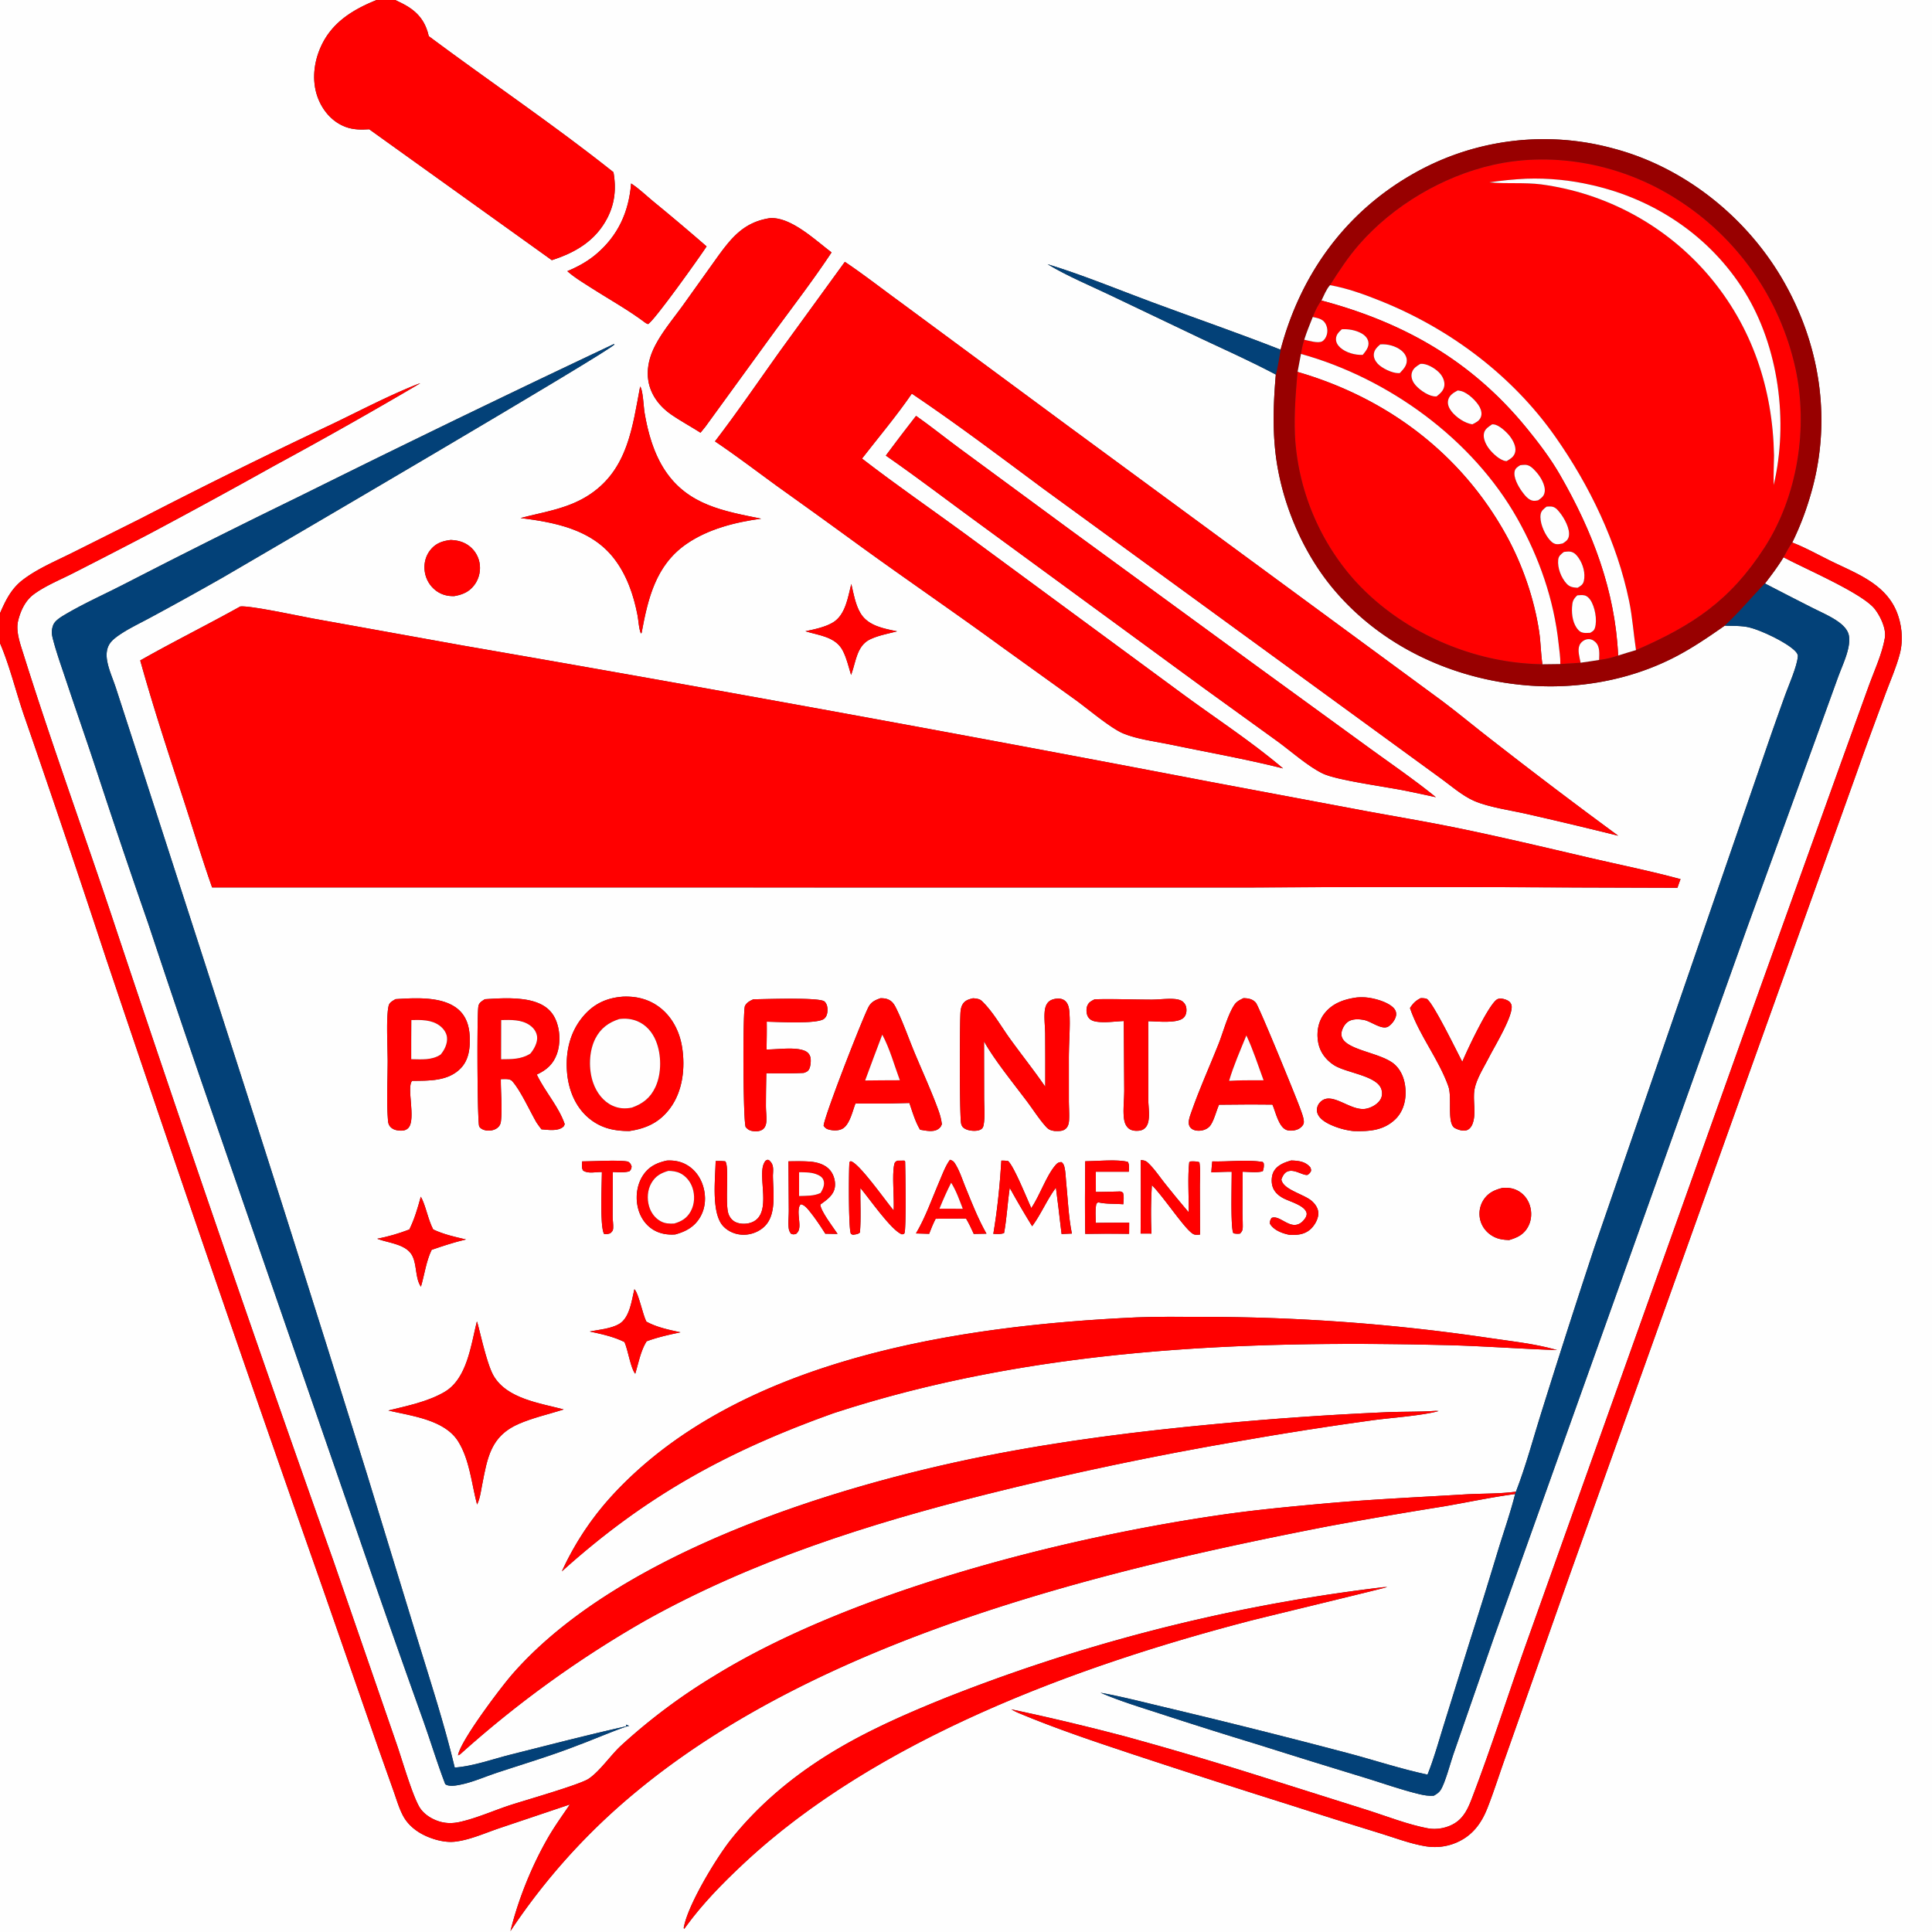<svg xmlns="http://www.w3.org/2000/svg" width="1237" height="1237"><rect width="100%" height="100%" fill="#333333" stroke="none"/><path fill="#FEFEFE" d="M0 0h241.12c-15.77 6.376-29.409 14.824-36.244 31.173-4.356 10.421-5.263 22.42-.762 32.956 3.262 7.637 9.245 14.194 17.137 17.119 5.091 1.886 9.829 1.837 15.138 1.52l116.918 83.805c15.25-4.897 28.146-12.496 35.666-27.216 4.744-9.284 5.633-18.922 3.821-29.083-38.244-30.42-79.082-57.916-118.28-87.132-1.838-8.325-5.993-14.314-13.237-18.844-2.61-1.633-5.462-2.975-8.236-4.298h983.992v1237.033H0V411.835l.2.458c6.192 14.501 10.299 31.868 15.636 47.071q26.556 76.738 51.933 153.87 67.789 201.561 138.338 402.177l36.249 104.205 9.69 27.323c1.853 5.183 3.5 10.99 6.122 15.828 3.43 6.327 9.432 10.722 15.99 13.39 5.312 2.164 11.499 3.645 17.247 2.993 9.427-1.07 19.436-5.618 28.45-8.66l45.02-15.142c-4.705 6.915-9.685 13.815-13.872 21.055-10.536 18.213-19.127 39.574-24.177 60.002q4.167-6.27 8.563-12.395 4.398-6.112 9.016-12.056 4.62-5.95 9.455-11.725 4.836-5.775 9.88-11.367 5.047-5.592 10.295-10.994 5.247-5.402 10.692-10.607 5.443-5.204 11.076-10.204 5.632-5.001 11.445-9.79c118.07-97.857 295.702-141.465 443.585-170.125q36.434-6.703 73.014-12.543c15.373-2.61 30.788-5.98 46.238-8.013-2.848 11.432-6.827 22.776-10.313 34.038q-9.24 30.68-18.983 61.203l-16.342 52.518c-3.321 10.678-6.29 21.5-10.451 31.892-17.064-3.644-34.08-9.271-50.978-13.761q-56.354-14.888-113.055-28.396c-15.035-3.493-30.15-7.545-45.33-10.278 12.276 5.306 25.469 9.287 38.19 13.416q31.165 10.198 62.536 19.742 34.259 10.84 68.639 21.295c11.509 3.534 23.173 7.707 34.868 10.511 3.006.722 6.031 1.201 9.127.97 1.66-.919 3.304-1.957 4.362-3.585 2.932-4.512 6.285-17.46 8.248-23.077l25.742-74.153 162.497-455.539 43.151-118.758 14.713-40.666c2.266-6.293 5.54-13.068 6.826-19.582.5-2.53.77-5.74.07-8.255-.857-3.078-3.447-5.682-5.932-7.545-5.212-3.908-11.881-6.66-17.676-9.617q-15.01-7.603-29.94-15.362c4.19-5.435 8.32-10.933 11.898-16.794 13.19 7.148 50.411 22.91 58.402 33.118 3.569 4.56 7.466 12.604 6.457 18.52-1.74 10.19-6.652 20.714-10.182 30.416l-18.164 50.292-62.362 173.678-136.653 383.2c-12.629 35.008-23.743 70.686-37.05 105.448-2.355 6.149-4.943 12.015-10.708 15.726-4.973 3.201-11.721 4.502-17.52 3.408-12.687-2.396-25.579-7.465-37.874-11.41l-60.838-19.204q-46.799-14.943-94.163-27.975-36.697-9.72-73.833-17.597c1.507.873 3.037 1.666 4.646 2.34 24.251 10.165 49.128 18.455 74.061 26.737q49.778 16.438 99.786 32.162 28.646 9.228 57.416 18.058c9.477 2.91 19.481 6.737 29.226 8.365 6.732 1.126 13.41.409 19.702-2.243 10.17-4.287 16.11-12.177 20.028-22.139 4.417-11.227 8.004-22.858 12.11-34.215l40.517-114.862 108.497-303.402 75.721-211.53c5.784-16.493 11.927-32.911 17.982-49.31 3.119-8.447 6.997-17.17 9.268-25.88 2.355-9.017 1.244-19.5-2.537-27.98-7.776-17.385-26.318-23.76-42.18-31.594-7.98-3.941-15.872-8.397-24.19-11.577 5.423-11.035 9.55-22.28 12.764-34.123 12.367-45.559 4.866-92.915-18.56-133.622-23.208-40.327-62.853-72.25-107.993-84.338q-2.038-.567-4.089-1.082-2.051-.516-4.116-.98-2.063-.464-4.138-.876-2.075-.413-4.16-.773-2.084-.36-4.176-.668-2.093-.307-4.193-.563-2.1-.255-4.205-.457-2.106-.203-4.216-.353-2.11-.15-4.224-.246-2.112-.097-4.228-.14-2.114-.045-4.23-.035-2.114.009-4.23.071-2.114.062-4.225.177-2.113.116-4.221.284-2.11.168-4.213.389-2.104.22-4.201.494-2.099.273-4.189.6-2.09.326-4.17.704-2.081.378-4.153.808-2.07.43-4.13.913-2.06.482-4.108 1.015-2.046.534-4.08 1.118-2.032.585-4.05 1.22-2.017.636-4.019 1.322-2 .685-3.984 1.421-1.982.736-3.947 1.521-1.964.785-3.908 1.62-1.945.834-3.867 1.716-1.922.883-3.822 1.813-1.899.93-3.775 1.909-1.876.977-3.727 2.002-1.85 1.024-3.675 2.095c-42.634 24.841-70.58 64.238-83.128 111.594-27.114-10.657-54.657-20.157-81.97-30.29-22.29-8.27-44.52-17.51-67.251-24.462 12.736 7.687 27.292 13.693 40.718 20.123l57.39 27.384c16.083 7.56 32.342 14.842 48.047 23.173-1.409 16.35-2.09 32.531-.35 48.893 3.336 31.349 16.894 64.115 37.143 88.308 30.732 36.72 76.147 57.708 123.47 61.751 32.48 2.774 66.195-3.085 95.25-18.09 11.239-5.805 21.564-12.873 31.917-20.1 5.006.196 10.751-.058 15.617 1.1 7.598 1.81 24.04 9.554 29.52 15.202.77.793 1.754 2.041 1.683 3.182-.41 6.48-5.972 18.855-8.343 25.53q-7.715 21.343-15.016 42.831l-106.846 310.05q-17.311 52.414-33.78 105.098c-5.385 17.031-10.068 34.868-16.517 51.477-10.63 1.479-22.14 1.118-32.906 1.77-29.972 1.817-59.892 3.131-89.807 5.832-22.225 2.007-44.52 4.109-66.605 7.315-101.61 14.753-236.691 49.24-323.913 103.013q-15.984 9.637-30.934 20.81-14.95 11.173-28.72 23.773c-6.718 6.156-13.68 16.546-20.873 21.336-5.706 3.8-41.968 14.127-50.51 16.947-10.49 3.463-21.25 8.306-32.006 10.687-3.846.852-7.652.993-11.507.09-5.419-1.268-11.358-4.715-14.257-9.604-4.744-8.004-11.236-30.758-14.73-40.739L213.41 999.161q-73.314-206.53-142.487-414.483C52.406 529.451 32.47 474.513 15.055 418.942c-2.006-6.402-5.082-14.648-3.475-21.369 1.526-6.377 4.556-12.962 9.917-16.96 7.371-5.496 17.09-9.409 25.29-13.6q24.57-12.498 48.994-25.279 40.266-21.43 80.085-43.68 47.11-25.508 93.27-52.691a34.75 34.75 0 00-2.188.764c-18.715 7.424-36.999 17.131-55.175 25.815q-61.442 28.976-121.805 60.139l-43.826 21.915c-10.56 5.27-22.499 10.249-31.818 17.488C7.148 377.058 3.537 384.485 0 392.654V0zm715.525 762.906c-4.625.093-9.263.268-13.886.254l-.029-12.95 21.122-.009c.101-2.102.478-4.366-.589-6.26-6.434-1.797-20.027-.489-27.322-.419-.111 15.481-.279 31.021.035 46.498q14.042-.206 28.085-.046l.04-7.141c-7.12.04-14.253-.01-21.37.145-.042-3.912-.491-8.408.352-12.218l1.076-.981c5.004 1.253 10.978.827 16.182 1.277.17-2.499.543-4.962-.21-7.386-1.356-1.03-1.758-.798-3.486-.764zm-311.442-645.43c-1.478 18.112-8.216 33.18-22.218 45.126-5.585 4.765-11.869 8.19-18.622 11.002 4.312 3.902 9.72 7.122 14.607 10.263 11.8 7.583 24.416 14.523 35.582 22.968l1.438.695c3.763-1.709 33.294-43.214 37.542-49.758q-16.763-14.585-33.958-28.66c-4.627-3.802-9.368-8.417-14.37-11.637zm88.56 22.229c-15.889 2.54-23.788 11.776-32.795 24.17l-22.727 31.81c-6.545 9.075-14.964 18.864-19.34 29.19-2.517 5.94-3.722 12.64-2.643 19.048 1.54 9.159 7.392 16.57 14.902 21.694 5.967 4.07 12.38 7.537 18.468 11.434l3.066-3.754 44.253-60.882c12.28-16.749 25.151-33.486 36.596-50.81-10.312-7.738-26.257-23.131-39.78-21.9zm48.29 27.938l-41.482 57.094c-13.775 19.296-27.25 39.053-41.67 57.854 13.57 9.14 26.627 19.099 39.859 28.723q27.22 19.415 54.231 39.121c29.574 21.43 59.78 42.005 89.267 63.564l47.949 34.467c7.517 5.473 22.156 17.863 30.06 21.125 9.221 3.805 20.626 5.125 30.425 7.173 23.93 5.001 48.248 9.245 71.939 15.238-20.947-17.814-44.403-32.888-66.486-49.273L618.721 342.4c-22.238-16.28-44.962-31.942-66.79-48.787 10.628-13.72 22.085-27.275 31.878-41.58 28.546 19.192 56.313 40.18 83.941 60.695l209.084 152.366 45.328 33.038c6.78 4.882 14.086 11.345 21.727 14.673 9.315 4.056 23.264 5.988 33.483 8.32q29.43 6.675 58.713 13.963-40.85-29.995-80.798-61.186c-10.868-8.378-21.4-17.202-32.39-25.42L684.3 273.098l-106.534-78.693c-12.244-8.872-24.282-18.354-36.833-26.76zm-148.086 52.731q-100.797 47.564-200.603 97.181-55.971 27.235-111.315 55.728c-12.793 6.646-26.51 12.663-38.886 19.963-2.724 1.607-6.937 4.043-8.027 7.061-1.026 2.838-1.047 5.267-.309 8.171 2.417 9.514 5.9 19.018 9.001 28.336 6.443 19.359 13.24 38.59 19.572 57.987q15.915 48.525 32.71 96.753 22.237 67.223 45.472 134.108l88.674 256.529q20.433 59.672 41.713 119.046c4.873 13.66 9.04 27.594 14.247 41.132 2.421 1.646 6.437.922 9.222.39 8.14-1.554 16.228-5.224 24.129-7.83 17.34-5.72 35.24-11.034 52.206-17.746 4.545-1.49 29.955-12.221 32.248-12.148l-2.15-.803.25 1.042c-24.735 5.507-49.35 11.938-73.936 18.105-11.515 2.889-24.118 7.493-35.915 8.331-6.72-28.156-15.827-55.98-24.315-83.652l-31.802-103.975Q183.076 777.131 129.252 610.77l-42.61-131.965-12.517-38.57c-1.844-5.644-4.488-11.253-5.517-17.106-.616-3.504-.536-7.25 1.275-10.41 1.568-2.733 4.592-4.91 7.189-6.644 6.21-4.148 13.26-7.379 19.815-10.974q22.908-12.352 45.528-25.224C170.198 353.768 392.51 223.7 393.45 220.47l-.603-.095zm17.013 27.151c-4.953 25.966-7.916 52.458-31.673 68.687-13.801 9.427-29.21 11.346-44.895 15.48 21.948 2.735 45.336 7.261 59.724 25.737 8.179 10.5 12.59 23.309 15.115 36.23.74 3.781.812 8.366 2.19 11.924l.514-.472c4.022-21.953 9.104-43.223 28.553-56.728 13.946-9.682 31.386-14.05 47.99-16.284-24.014-4.86-46.664-8.715-61.35-30.537-7.446-11.063-11.23-24.662-13.398-37.679-.52-3.12-.996-14.576-2.77-16.358zm176.669 18.758q-9.836 12.588-19.355 25.416c20.49 14.219 40.302 29.416 60.46 44.091l143.44 105.026 47.14 34.058c8.596 6.3 19.214 15.74 28.59 20.334 9.472 4.642 43.184 8.819 56.075 11.695q8.254 1.698 16.48 3.523c-13.345-10.845-27.636-20.65-41.56-30.736l-73.247-53.268-118.258-86.395-71.692-52.76c-9.396-6.909-18.533-14.291-28.073-20.984zm-297.92 79.439c-5.469.648-9.816 2.172-13.285 6.7-2.95 3.852-4.057 8.755-3.365 13.528q.127.91.343 1.803.217.892.52 1.76.304.866.693 1.698.388.833.856 1.623.469.79 1.014 1.53.543.74 1.158 1.422.616.683 1.295 1.3.68.619 1.417 1.166c3.483 2.549 7.292 3.524 11.558 3.423 5.588-.98 9.87-2.82 13.239-7.58 2.825-3.993 3.897-9.302 2.903-14.085q-.176-.862-.437-1.702-.262-.84-.605-1.65-.344-.81-.767-1.581-.424-.772-.922-1.497-.499-.726-1.066-1.396-.57-.672-1.202-1.283-.633-.612-1.324-1.157-.691-.546-1.433-1.018c-3.262-2.08-6.78-2.827-10.59-3.004zm256.448 28.18c-2.105 8.36-3.702 19.723-11.629 24.569-5.024 3.072-12.022 4.485-17.745 5.687 8.69 2.732 19.273 3.443 23.934 12.455 2.444 4.725 3.753 10.427 5.3 15.517l.403-1.115c2.741-7.764 3.423-17.667 11.78-21.665 5.267-2.52 11.64-3.659 17.286-5.127-8.361-1.754-18.318-3.433-23.227-11.292-3.45-5.522-4.607-12.763-6.102-19.028zm-391.223 14.41c-21.191 11.796-42.971 22.579-64.053 34.543 8.485 30.485 18.408 60.504 28.2 90.586 5.932 18.227 11.442 36.68 17.818 54.752l664.405.033q105.615-.551 211.227.014l62.576.197c.656-1.835 1.24-3.748 1.997-5.541-19.161-5.24-38.905-9.172-58.269-13.686-28.9-6.738-57.979-13.674-87.057-19.571-18.537-3.761-37.23-6.851-55.83-10.295l-101.133-18.986q-238.556-45.744-477.903-87.14l-95.326-17.166c-8.843-1.612-40.403-8.47-46.652-7.74zm244.98 249.809c-10.267.794-18.372 4.422-25.17 12.31-8.672 10.061-11.625 22.812-10.61 35.858.871 11.2 5.17 22.274 13.955 29.616 7.676 6.416 16.255 8.321 26.046 8.253 10.934-1.657 19.37-5.61 26.056-14.66 8.108-10.973 9.721-25.891 7.63-39.058-1.649-10.386-6.766-20.179-15.515-26.295-6.74-4.711-14.307-6.357-22.392-6.024zm469.912.52c-8.24 1.126-15.914 3.758-21.089 10.74-3.849 5.192-4.804 12.051-3.594 18.317 1.157 5.996 4.818 10.795 9.848 14.144 7.847 5.224 28.308 6.752 30.678 15.96.609 2.363.366 4.642-1.039 6.665-1.99 2.867-5.855 4.932-9.25 5.475-10.204 1.632-22.277-12.427-29.498-3.7-1.326 1.603-1.932 3.94-1.428 5.977.928 3.74 4.963 6.23 8.195 7.75q3.57 1.666 7.361 2.73 3.792 1.066 7.708 1.5c9.837.269 18.973-.233 26.59-7.386 4.747-4.458 6.787-10.9 6.75-17.314-.035-6.518-1.874-13.118-6.72-17.703-8.937-8.455-34.694-9.278-34.367-19.907.08-2.6 1.851-5.93 3.937-7.5 2.941-2.213 7.326-1.983 10.733-1.284 4.44.912 11.335 6.598 15.347 4.133 2.236-1.373 4.443-4.342 4.957-6.93.316-1.598-.113-3.185-1.132-4.446-3.524-4.361-13.164-6.921-18.663-7.287q-2.665-.163-5.324.066zm-304.958.488c-3.485 1.218-6.063 2.397-7.79 5.812-4.394 8.694-28.18 69.668-28.648 75.83.899 1.442 1.877 2.075 3.506 2.495 2.864.735 6.518.81 9.048-.888 4.313-2.898 6.011-11.155 7.846-15.852l21.054.007 13.477-.327c1.96 5.785 3.695 11.826 6.82 17.11 3.426.554 8.318 1.739 11.444-.306 1.409-.922 1.951-1.671 2.519-3.225-.356-2.986-1.107-5.83-2.126-8.652-4.546-12.581-10.277-24.946-15.42-37.305-3.763-9.038-7.02-18.56-11.266-27.362-.99-2.05-1.958-4.134-3.823-5.538-2.013-1.514-4.196-1.805-6.64-1.799zm59.218.033c-2.684.672-5.067 1.28-6.608 3.802-1.004 1.645-1.314 3.566-1.435 5.459-.51 8.042-.632 67.053.457 71.086.443 1.639 1.075 2.428 2.55 3.252 2.39 1.335 7.072 1.749 9.6.605 1.4-.633 1.945-1.566 2.218-3.012 1.005-5.31.354-11.764.348-17.207l-.072-36.406c6.38 11.612 19.201 27.385 27.537 38.493 3.955 5.271 7.728 11.313 12.142 16.175.934 1.028 1.803 1.752 3.144 2.218.726.252 1.545.376 2.296.516 2.54.038 5.268.33 7.285-1.548 1.508-1.402 1.943-3.493 2.059-5.46.232-3.924-.128-7.964-.144-11.904l-.006-28.475c.009-9.322 1-19.321.37-28.557-.178-2.586-.697-5.587-2.775-7.372-1.783-1.532-4.17-1.671-6.379-1.293-2.07.354-3.871 1.186-5.09 2.97-1.007 1.472-1.422 3.318-1.592 5.068-.447 4.614.262 9.628.309 14.288q.11 16.962.05 33.924c-7.195-10.45-15.104-20.358-22.534-30.635-5.661-7.83-11.01-17.463-17.944-24.123-1.113-1.07-2.077-1.369-3.58-1.633-.73-.128-1.468-.177-2.206-.231zm173.2-.086c-2.289 1.119-4.394 2.1-5.848 4.277-4.252 6.368-7.2 17.678-10.099 24.982-5.77 14.53-12.27 28.853-17.42 43.619-.932 2.672-2.647 6.827-1.013 9.445.977 1.567 2.753 2.314 4.519 2.507 2.706.295 5.633-.429 7.696-2.26 2.914-2.583 4.686-10.418 6.49-14.331l20.19-.161 13.998.092c2.028 4.6 3.938 14.15 8.869 16.17 2.364.967 6.316.463 8.442-.938 1.12-.74 2.438-1.987 2.732-3.374.5-2.35-1.556-7.363-2.383-9.672-2.531-7.055-26.352-65.318-28.315-67.48-2.172-2.39-4.778-2.777-7.859-2.876zm113.47-.01c-3.29 1.647-4.898 3.295-6.89 6.337 5.89 17.447 18.422 32.77 24.577 50.151 2.586 7.303-1.22 24.038 4.301 26.8 2.075 1.04 5.034 2.02 7.363 1.302 1.788-.552 3.038-2.157 3.711-3.827 2.77-6.882.111-15.1 1.366-22.24 1.235-7.02 6.421-14.89 9.659-21.337 3.142-6.185 15.727-26.772 13.994-32.77-.537-1.855-1.944-2.825-3.676-3.448-1.68-.604-3.866-1.105-5.524-.156-5.302 3.04-19.351 32.801-22.269 39.965-2.817-5.224-19.282-39.306-22.978-40.38-1.24-.36-2.35-.378-3.633-.397zm-656.388.65c-1.865 1.136-3.914 2.017-4.45 4.313-1.717 7.344-.6 26.752-.597 35.162.002 12.438-.808 25.51.173 37.885.118 1.486.281 2.782 1.216 3.996 1.672 2.17 4.227 2.74 6.847 2.841 1.922.074 3.778-.345 5.103-1.865 4.877-5.586-1.481-26.245 2.347-30.011 10.71-.096 23.005.33 31.088-8.048 5.304-5.497 6.088-13.216 5.74-20.494-.309-6.429-2.101-12.52-7.027-16.948-9.893-8.894-28.068-7.58-40.44-6.832zm57.174.047c-1.83 1.193-3.68 2.102-4.135 4.423-1.008 5.13-.712 74.552.498 76.962.762 1.52 2.677 2.304 4.258 2.596 2.33.43 5.098.008 7.062-1.364 1.647-1.151 2.416-2.623 2.63-4.624.892-8.304-.154-18.285-.088-26.818 2.2.017 5.67-.491 7.25 1.241 5.314 5.83 11.344 19.208 15.62 26.58 1.031 1.451 2.035 2.924 3.145 4.317 4.145.306 10.392 1.358 13.818-1.533.755-.637.751-.98 1.054-1.85-3.815-11.178-12.755-20.939-17.857-31.691 6.097-2.838 10.358-6.437 12.777-12.947 2.582-6.948 2.202-16.107-.985-22.85-2.605-5.51-6.98-8.726-12.65-10.645-9.542-3.23-22.39-2.462-32.397-1.797zm171.909.063c-2.236 1.01-4.16 1.965-5.359 4.219-1.475 2.77-1.289 72.46.424 77.574 1.606 1.836 3.069 2.507 5.522 2.683 2.198.16 4.668-.17 6.208-1.92 1.014-1.15 1.42-2.78 1.527-4.276.225-3.15-.263-6.423-.279-9.594-.034-7.103.143-14.22.255-21.322 7.956-.006 15.996.197 23.939-.242 1.531-.514 2.59-.849 3.446-2.366 1.035-1.84 1.39-6.118.726-8.08-.606-1.795-1.787-2.98-3.503-3.701-6.32-2.654-17.497-.797-24.455-.842.07-5.933.218-11.875.103-17.807 6.675.056 32.582 1.697 36.767-1.896 1.63-1.4 2.092-3.293 2.149-5.398.057-2.067-.366-4.188-1.94-5.636-3.058-2.814-39.016-1.44-45.53-1.396zm218.538.008c-2.184 1.063-3.856 1.86-4.781 4.294-.726 1.91-.567 4.966.44 6.75 1.171 2.08 3.126 2.885 5.355 3.244 5.381.868 12.111-.147 17.626-.4l.285 44.447c.024 5.753-.844 11.89-.217 17.586.27 2.444.93 4.695 2.726 6.449 1.798 1.754 4.847 2.047 7.205 1.715 1.96-.275 3.445-1.162 4.55-2.834 2.76-4.169 1.055-12.678 1.136-17.553l-.027-49.67c5.641 0 18.701 1.654 22.703-2.298 1.51-1.492 1.937-3.788 1.72-5.823-.193-1.806-.873-3.18-2.272-4.382-1.238-1.063-3.263-1.52-4.838-1.681-4.961-.504-10.145.356-15.134.354-12.116-.009-24.38-.585-36.477-.198zM426.995 743.068c-6.497 1.414-11.689 3.86-15.424 9.66-3.798 5.896-4.761 13.541-3.203 20.316 1.333 5.791 4.638 11.07 9.743 14.232 4.319 2.675 9.207 3.457 14.208 3.099 6.947-1.864 12.568-4.981 16.21-11.498 3.266-5.844 3.59-12.846 1.72-19.199-1.83-6.213-5.864-11.6-11.743-14.478-3.66-1.793-7.479-2.335-11.511-2.132zm147.423.1c-1.15.793-1.53.893-1.852 2.33-1.554 6.953.078 21.353-.391 29.49-4.615-5.334-22.436-30.85-27.572-31.497-.919.81-.729.334-.799 1.407-.383 5.84-.608 42.256 1.006 45.066l1.212.647c1.742-.323 3.23-.268 4.569-1.475.784-9.416.15-19.064.273-28.518 5.76 6.765 19.716 27.046 26.548 29.675.727-.124 1.249.02 1.668-.678 1.227-2.047.615-41.426.446-45.95l-.5-.563c-1.536.013-3.074.002-4.608.066zm33.824-.611c-2.926 3.996-4.733 9.07-6.686 13.608-4.755 11.05-8.964 23.232-15.103 33.562l8.473.244c1.227-3.335 2.528-6.48 4.153-9.642l11.736-.097 7.705-.04c1.903 3.199 3.435 6.44 4.937 9.842l8.151-.144c-5.385-9.52-9.374-19.737-13.494-29.844-2.026-4.974-3.862-10.865-6.812-15.328-.867-1.312-1.607-1.67-3.06-2.161zm32.893.546c-.96 15.651-2.529 31.44-5.147 46.904 2.226.025 4.818.346 6.896-.535 1.727-9.557 2.214-19.321 3.607-28.929q6.88 12.461 14.367 24.568c5.763-7.81 9.445-16.949 15.21-24.674l1.597 12.566q.953 8.554 2.042 17.093l6.6-.282-.157-.766c-2.008-10.246-2.43-21.13-3.476-31.542-.338-3.379-.374-7.226-1.209-10.51-.337-1.33-.77-2.123-1.86-2.95-1.753.058-2.565.545-3.728 1.878-5.944 6.805-10.068 19.468-15.588 27.561-2.61-5.707-11.08-26.866-14.88-30.153a26.752 26.752 0 00-4.274-.23zm89.265-.328q.121 23.513-.1 47.025l6.952.019q-.697-15.505.258-30.997c7.285 7.202 19.737 26.217 25.57 30.687 1.21.925 1.951 1.099 3.423 1.09a12.19 12.19 0 001.842-.147l-.1-30.519c-.005-5.156.488-10.705-.306-15.794-1.947-.634-3.645-.571-5.677-.52l-.814.451c-1.132 9.488-.19 22.191-.388 32.087q-7.875-9.209-15.399-18.706c-3.42-4.302-6.78-9.41-10.818-13.103-1.117-1.023-2.09-1.329-3.563-1.506-.293-.035-.586-.045-.88-.067zm96.271.244c-4.102 1.175-8.659 2.86-10.98 6.744-1.561 2.612-1.804 6.607-1.036 9.5.962 3.62 3.573 6.003 6.747 7.777 4.044 2.262 13.896 4.594 15.143 9.494.316 1.247-.268 2.603-.981 3.622-1.366 1.954-3.18 3.617-5.6 4.038-5.819 1.016-11.305-6.396-15.861-4.372-.825 1.436-1.119 2.075-.977 3.738 2.13 3.647 6.692 5.644 10.673 6.65q.87.218 1.75.401c4.829.248 9.454-.077 13.289-3.382 2.679-2.31 5.137-6.451 5.25-10.056.098-3.127-1.625-5.8-3.82-7.888-4.96-4.719-18.742-7.354-19.846-14.096.598-1.765 1.66-3.926 3.378-4.862 4.423-2.408 10.064 2.307 13.176 1.949.724-.085 1.957-1.52 2.263-2.144.436-.892.067-1.56-.12-2.486-2.164-2.753-4.81-3.818-8.264-4.33-1.377-.203-2.793-.247-4.184-.297zm-453.912.576c-.111 2.018-.534 4.1.59 5.886 3.283 2.195 8.2.79 12.02.932-.003 7.016-1.43 34.922 1.419 39.673 1.604.24 2.449.006 3.96-.453 1.186-1.136 1.76-1.612 1.852-3.306.141-2.609-.388-5.33-.35-7.975l.098-27.949c3.52.095 7.198.492 10.62-.452 1.178-1.222 1.168-1.407 1.451-3.1-.662-1.756-.774-1.976-2.259-3.108-6.26-1.237-22.206-.122-29.401-.148zm85.45-.202c-.199 11.167-3.01 33.54 4.955 41.826 3.341 3.476 8.061 5.327 12.857 5.353 5.158.027 10.466-2.095 14.013-5.873 7.281-7.754 4.924-22.007 4.838-31.94.103-3.132.73-6.587-1.623-9.06-.906-.951-.566-.692-1.607-1.157-1.408.426-1.563.575-2.29 1.887-4.776 8.639 5.415 32.355-7.634 38.045-3.089 1.347-7.443 1.474-10.545.102-2.31-1.022-3.881-2.977-4.742-5.317-2.408-6.55.7-31.022-2.097-33.715-2.088-.218-4.028-.25-6.126-.151zm46.625.162l.2 31.358c.033 3.578-.424 7.32-.123 10.869.14 1.651.53 2.73 1.467 4.08 1.461.625 1.678.515 3.261.213 1.58-1.344 2-2.548 2.186-4.547.357-3.854-1.882-11.84.848-14.431 2.371.238 4.355 2.788 5.754 4.51 3.598 4.428 6.956 9.484 10.002 14.311l7.838.133c-2.544-3.9-10.837-14.634-11.047-18.807 4.008-2.925 8.581-5.885 9.327-11.233.49-3.527-.654-7.685-2.86-10.474-3.13-3.958-8.39-5.453-13.232-5.808-4.494-.33-9.112-.214-13.621-.174zm271.349.05c-.223 2.332-.522 4.684-.594 7.026 4.341-.171 8.695-.42 13.039-.384.055 6.103-.9 37.197 1.139 39.416 1.54.283 2.599.383 4.179.168 1.487-1.492 1.754-2.482 1.757-4.597.006-2.737-.091-5.483-.174-8.219l.1-26.787c3.535.01 9.745.817 12.92-.38.584-1.868.785-2.97.616-4.917-.805-1.08-.335-.909-1.309-1.056-10.033-1.51-21.435.052-31.673-.27zm185.9 16.954c-5.303 1.296-9.56 3.283-12.492 8.117q-.413.688-.757 1.413-.343.725-.614 1.48-.271.755-.467 1.533-.195.778-.315 1.57-.12.794-.16 1.595-.042.801-.004 1.603.037.801.152 1.595.116.794.308 1.573c1.13 4.569 4.217 8.373 8.33 10.614 3.31 1.802 6.489 2.185 10.2 2.31 5.382-1.613 9.493-3.51 12.244-8.777 2.152-4.12 2.384-9.176.937-13.565-1.37-4.151-4.205-7.582-8.145-9.518-2.945-1.448-5.987-1.737-9.217-1.543zm-692.659 5.66c-1.992 7.189-4 14.252-7.33 20.964q-10.016 3.889-20.56 5.946l.74.274c7.225 2.623 18.165 3.304 21.845 10.908 2.86 5.91 1.728 14.209 5.38 19.514 2.302-7.659 3.367-16.433 6.898-23.59 7.26-2.526 14.494-4.883 21.988-6.643-7.226-1.664-14.25-3.238-21.006-6.394-3.433-6.54-4.858-15.662-7.955-20.98zm136.752 59.22c-1.716 7.129-2.975 18.338-9.818 22.289-5.193 2.997-12.984 3.662-18.802 4.788 7.64 1.656 15.204 3.255 22.267 6.746 2.347 5.261 3.926 16.741 6.902 20.317 2.083-6.852 3.443-14.656 7.272-20.768 7.04-2.655 14.37-4.239 21.721-5.774-7.27-1.54-15.278-3.213-21.846-6.83-2.382-4.52-5.022-18.312-7.696-20.768zm321.433 18.041c-113.042 5.207-255.074 26.201-335.778 114.147q-4.932 5.387-9.428 11.144-4.497 5.756-8.53 11.846-4.033 6.09-7.577 12.478-3.546 6.385-6.58 13.03c53.646-48.34 106.06-77.046 173.936-101.284 126.524-41.406 261.06-46.884 393.193-43.582 23.387.585 46.725 2.397 70.09 3.147-14.431-4.197-30.096-5.708-44.956-7.962q-45.647-6.707-91.664-10.036-46.016-3.327-92.154-3.258c-13.49-.002-27.073-.19-40.552.33zm-422.285 2.646c-3.775 14.984-6.21 36.583-20.665 45.07-10.72 6.293-24.044 8.94-36.03 11.917 14.774 3.444 35.98 5.857 44.7 19.728 7.371 11.725 8.623 27.292 12.124 40.449.16-.361.329-.719.483-1.083 1.481-3.465 2.034-7.776 2.762-11.505 3.4-17.451 5.47-31.24 23.53-39.058 9.203-3.984 19.16-6.162 28.69-9.221-15.248-4.058-36.273-6.815-44.877-21.543-4.849-8.3-9.805-33.541-10.717-34.754zm614.042 57.188c-11.26.787-22.635.398-33.932.979q-52.877 2.376-105.575 7.325c-49.786 4.61-99.933 10.857-148.99 20.624-98.11 19.533-235.85 62.73-303.098 139.98-7.167 8.233-33.12 42.528-34.52 51.673l1.286-.611q13.605-12.234 27.842-23.725 14.238-11.492 29.068-22.207 14.83-10.717 30.21-20.626 15.379-9.911 31.266-18.987c68.607-38.407 143.255-62.028 219.194-81.107q80.538-20.124 162.369-34.099 41.79-7.344 83.824-13.128c11.921-1.64 32.038-2.946 42.78-5.948l-1.724-.143zm-33.934 112.93q-17.906 2.129-35.734 4.835-17.83 2.706-35.561 5.983-17.732 3.279-35.349 7.125-17.618 3.848-35.102 8.26-17.484 4.411-34.818 9.385-17.333 4.972-34.497 10.5-17.163 5.528-34.141 11.606-16.978 6.078-33.75 12.699c-26.612 10.71-53.157 22.266-77.512 37.58-23.113 14.532-43.704 31.982-60.804 53.324-9.1 11.356-28.02 42.253-30.421 56.955l.366.46 1.316-1.765c10.593-14.532 23.458-27.606 36.566-39.877 85.08-79.657 213.174-126.61 324.424-155.592 8.1-2.11 86.985-21.083 87.786-21.603l-2.77.124z"/><path fill="red" d="M241.12 0h11.92c2.775 1.323 5.627 2.665 8.237 4.298 7.244 4.53 11.4 10.52 13.237 18.844 39.198 29.216 80.036 56.713 118.28 87.132 1.812 10.16.923 19.8-3.82 29.083-7.52 14.72-20.418 22.319-35.667 27.216L236.389 82.767c-5.31.318-10.047.367-15.138-1.52-7.892-2.924-13.875-9.481-17.137-17.118-4.501-10.536-3.594-22.535.762-32.956C211.711 14.824 225.35 6.376 241.12 0z"/><path fill="#980000" d="M819.93 223.903c12.55-47.356 40.495-86.753 83.13-111.594q1.824-1.07 3.674-2.095 1.851-1.025 3.727-2.002 1.876-.978 3.775-1.909 1.9-.93 3.822-1.813 1.922-.882 3.867-1.717 1.944-.834 3.908-1.619 1.965-.785 3.947-1.52 1.984-.737 3.984-1.422 2.002-.686 4.02-1.322 2.017-.635 4.05-1.22 2.033-.584 4.08-1.118 2.047-.533 4.107-1.015 2.06-.482 4.13-.913 2.072-.43 4.152-.808 2.082-.378 4.171-.705 2.09-.326 4.189-.6 2.097-.273 4.201-.493 2.103-.221 4.213-.39 2.108-.167 4.22-.283 2.112-.115 4.226-.177 2.116-.062 4.23-.071 2.116-.01 4.23.034 2.116.044 4.228.14 2.113.098 4.224.247 2.11.15 4.216.352 2.105.203 4.205.458 2.1.256 4.193.563 2.092.308 4.176.668 2.085.36 4.16.773 2.075.412 4.138.876 2.065.464 4.116.98 2.051.515 4.09 1.082c45.139 12.089 84.784 44.011 107.992 84.338 23.426 40.707 30.927 88.063 18.56 133.622-3.214 11.844-7.34 23.088-12.764 34.123-2.122 2.987-3.809 6.24-5.565 9.45-3.577 5.861-7.708 11.36-11.898 16.794-8.74 8.929-16.504 18.53-25.76 26.996-10.352 7.227-20.677 14.295-31.917 20.1-29.054 15.005-62.77 20.864-95.249 18.09-47.323-4.043-92.738-25.03-123.47-61.751-20.25-24.193-33.807-56.96-37.143-88.308-1.74-16.362-1.059-32.543.35-48.893 1.35-5.16 2.067-10.675 3.066-15.928zm31.63-41.316c-2.394 2.72-3.867 6.564-5.437 9.821-2.42 3.064-4.173 6.932-5.598 10.558-1.924 4.814-3.888 9.602-5.454 14.549-.968 3.051-1.596 5.948-2.091 9.099l-2.183 11.506c-1.331 14.668-2.481 29.642-1.444 44.372q.227 2.89.566 5.77.337 2.88.784 5.745t1.004 5.711q.555 2.846 1.22 5.668.664 2.822 1.435 5.618.772 2.795 1.649 5.56.877 2.763 1.859 5.491.982 2.728 2.068 5.417 1.086 2.689 2.272 5.335 1.188 2.645 2.476 5.242 1.286 2.599 2.672 5.147 1.386 2.546 2.868 5.04 1.48 2.492 3.056 4.926 1.577 2.434 3.244 4.807 1.667 2.372 3.423 4.679 1.757 2.307 3.6 4.545c27.176 32.721 69.93 53.846 112.243 57.48 3.907.335 7.868.593 11.787.622l11.452-.15q6.497-.334 12.984-.828c3.961-.53 7.911-1.182 11.862-1.783a58.85 58.85 0 0012.173-2.816q5.695-1.817 11.434-3.489c36.388-15.834 60.298-31.629 82.316-65.72 21.121-32.705 28.077-76.74 19.778-114.651q-.457-2.082-.965-4.151-.51-2.068-1.07-4.124-.559-2.056-1.17-4.098-.61-2.042-1.272-4.067-.66-2.025-1.372-4.034-.71-2.01-1.472-3.999-.76-1.99-1.57-3.96-.81-1.972-1.668-3.922-.86-1.95-1.767-3.878-.906-1.93-1.86-3.834-.954-1.905-1.956-3.786-1-1.881-2.047-3.737-1.049-1.854-2.142-3.683-1.093-1.83-2.231-3.63-1.138-1.801-2.321-3.575-1.183-1.772-2.409-3.514-1.226-1.743-2.496-3.455-1.268-1.71-2.58-3.391-1.31-1.68-2.664-3.326-1.352-1.646-2.745-3.259-1.392-1.613-2.825-3.19-1.433-1.577-2.903-3.118-1.471-1.542-2.98-3.046-1.51-1.505-3.055-2.972-1.545-1.466-3.128-2.894-1.581-1.427-3.198-2.815-1.616-1.388-3.267-2.736-1.65-1.347-3.335-2.654-1.682-1.306-3.398-2.57-1.715-1.263-3.462-2.485-1.746-1.22-3.522-2.399-1.775-1.176-3.58-2.31c-34.193-21.815-77.603-30.644-117.34-21.64-32.108 7.275-63.876 26.058-85.605 50.945-7.054 8.078-12.909 17.002-18.642 26.036z"/><path fill="red" d="M851.56 182.587c5.734-9.034 11.59-17.958 18.643-26.036 21.73-24.887 53.497-43.67 85.605-50.946 39.737-9.003 83.147-.174 117.34 21.641q1.805 1.134 3.58 2.31 1.776 1.178 3.523 2.4 1.746 1.22 3.461 2.484 1.716 1.264 3.398 2.57 1.684 1.307 3.335 2.654 1.65 1.348 3.267 2.736 1.617 1.388 3.198 2.815 1.583 1.428 3.128 2.894 1.546 1.467 3.055 2.972 1.509 1.504 2.98 3.046 1.47 1.541 2.903 3.119 1.433 1.576 2.825 3.189 1.393 1.613 2.745 3.26 1.353 1.646 2.664 3.325 1.312 1.68 2.58 3.391 1.27 1.712 2.496 3.455 1.226 1.742 2.409 3.514 1.183 1.774 2.32 3.575 1.139 1.8 2.232 3.63 1.093 1.829 2.14 3.683 1.049 1.856 2.05 3.737 1 1.88 1.955 3.786.954 1.905 1.86 3.834.908 1.928 1.767 3.878.857 1.95 1.668 3.921.81 1.97 1.57 3.961.761 1.99 1.472 3.999.711 2.009 1.372 4.035.662 2.024 1.272 4.066.611 2.042 1.17 4.098.56 2.056 1.07 4.124.508 2.07.965 4.15c8.3 37.911 1.343 81.947-19.778 114.652-22.018 34.091-45.928 49.886-82.316 65.72-1.59-10.479-2.278-21.068-4.425-31.47-7.736-37.49-25.282-73.867-47.186-105.058-27.558-39.24-67.56-69.224-111.928-87.015-10.346-4.148-21.392-8.195-32.384-10.1zm125.621-68.161q-11.834.562-23.547 2.34l.913.082c10.752.918 21.443-.139 32.226 1.211q1.933.258 3.858.56 1.926.301 3.844.647 1.92.346 3.83.735 1.91.39 3.811.822 1.9.433 3.791.909 1.89.476 3.77.995 1.879.52 3.745 1.081 1.867.562 3.721 1.166 1.853.605 3.692 1.252 1.84.646 3.663 1.335 1.824.688 3.632 1.418 1.807.73 3.598 1.501 1.79.771 3.563 1.583 1.773.812 3.526 1.663 1.754.852 3.487 1.744 1.734.892 3.447 1.823 1.711.93 3.403 1.901 1.691.97 3.36 1.979 1.668 1.008 3.313 2.055 1.645 1.046 3.265 2.13 1.621 1.083 3.216 2.203 1.596 1.12 3.165 2.276 1.57 1.157 3.113 2.348 1.543 1.193 3.058 2.42 1.515 1.226 3 2.487 1.488 1.262 2.945 2.557 1.458 1.295 2.884 2.622 1.428 1.328 2.825 2.688 1.397 1.36 2.763 2.75 1.365 1.392 2.698 2.814 1.333 1.423 2.634 2.875 1.3 1.453 2.567 2.935c27.898 32.757 41.136 72.598 41.888 115.325-.113 6.293-.358 12.613-.203 18.905 9.52-40.491 3.327-88.523-18.773-124.013-21.923-35.206-57.325-58.935-97.539-68.01q-5.171-1.209-10.413-2.073-5.24-.863-10.527-1.38-5.286-.515-10.594-.681-5.31-.166-10.618.02z"/><path fill="#FEFEFE" d="M953.634 116.766q11.713-1.778 23.547-2.34 5.308-.186 10.618-.02 5.308.166 10.594.682t10.527 1.38q5.242.863 10.413 2.071c40.214 9.076 75.616 32.805 97.539 68.011 22.1 35.49 28.293 83.522 18.773 124.013-.155-6.292.09-12.612.203-18.905-.752-42.727-13.99-82.568-41.888-115.325q-1.267-1.482-2.567-2.935-1.301-1.452-2.634-2.875-1.333-1.422-2.698-2.813-1.366-1.392-2.763-2.75-1.397-1.361-2.823-2.689-1.428-1.327-2.886-2.622-1.457-1.295-2.944-2.557-1.486-1.26-3.001-2.487t-3.058-2.42q-1.542-1.19-3.113-2.348-1.57-1.156-3.165-2.276-1.595-1.12-3.216-2.204-1.62-1.083-3.265-2.13-1.645-1.046-3.314-2.054-1.668-1.009-3.36-1.979-1.69-.97-3.402-1.901-1.713-.93-3.447-1.823-1.733-.892-3.487-1.744-1.753-.851-3.526-1.663t-3.563-1.583q-1.79-.772-3.598-1.501-1.808-.73-3.632-1.418-1.823-.689-3.663-1.335-1.839-.647-3.692-1.252-1.854-.604-3.72-1.166-1.867-.561-3.747-1.08-1.878-.52-3.769-.996-1.89-.476-3.79-.909-1.902-.433-3.812-.822-1.91-.39-3.83-.735-1.918-.346-3.844-.647-1.925-.302-3.858-.56c-10.783-1.35-21.474-.293-32.226-1.21l-.913-.083z"/><path fill="red" d="M363.243 173.604c6.753-2.811 13.037-6.237 18.622-11.002 14.002-11.946 20.74-27.014 22.218-45.127 5.003 3.22 9.744 7.835 14.371 11.637q17.195 14.075 33.958 28.66c-4.248 6.544-33.779 48.049-37.542 49.758l-1.438-.695c-11.166-8.445-23.782-15.385-35.582-22.968-4.887-3.14-10.295-6.361-14.607-10.263zm85.265 103.446c-6.089-3.896-12.501-7.362-18.468-11.433-7.51-5.124-13.362-12.535-14.902-21.694-1.079-6.408.126-13.108 2.643-19.049 4.376-10.325 12.795-20.114 19.34-29.188l22.727-31.812c9.007-12.393 16.906-21.63 32.794-24.169 13.524-1.231 29.47 14.162 39.781 21.9-11.445 17.324-24.317 34.061-36.596 50.81l-44.253 60.882-3.066 3.754zm9.274 5.54c14.42-18.8 27.894-38.557 41.669-57.853l41.482-57.094c12.551 8.407 24.59 17.889 36.833 26.76L684.3 273.098l238.598 175.387c10.99 8.217 21.521 17.041 32.389 25.42q39.946 31.19 80.798 61.185-29.284-7.288-58.713-13.962c-10.219-2.333-24.168-4.265-33.483-8.321-7.641-3.328-14.946-9.791-21.727-14.673l-45.328-33.038L667.75 312.73c-27.628-20.515-55.395-41.503-83.94-60.696-9.794 14.306-21.251 27.86-31.878 41.581 21.827 16.845 44.551 32.507 66.789 48.787L755.025 442.73c22.083 16.385 45.54 31.46 66.486 49.273-23.691-5.993-48.009-10.237-71.94-15.238-9.798-2.048-21.203-3.368-30.424-7.173-7.904-3.262-22.543-15.652-30.06-21.125L641.138 414c-29.487-21.559-59.693-42.134-89.267-63.564q-27.01-19.706-54.231-39.12c-13.232-9.625-26.288-19.584-39.858-28.724z"/><path fill="#034178" d="M670.71 169.151c22.73 6.952 44.96 16.191 67.251 24.462 27.313 10.133 54.856 19.633 81.97 30.29-1 5.253-1.716 10.768-3.066 15.928-15.705-8.33-31.964-15.614-48.047-23.173l-57.39-27.384c-13.426-6.43-27.982-12.436-40.718-20.123z"/><path fill="#FEFEFE" d="M846.123 192.408c1.57-3.257 3.043-7.102 5.438-9.821 10.992 1.904 22.038 5.95 32.384 10.099 44.369 17.79 84.37 47.774 111.928 87.015 21.904 31.19 39.45 67.568 47.186 105.057 2.147 10.403 2.834 20.992 4.425 31.471q-5.74 1.672-11.434 3.489c-1.944-41.888-16.584-79.855-37.322-115.815-6.074-10.532-13.56-20.364-21.241-29.773-35.014-42.89-78.314-67.577-131.364-81.722z"/><path fill="red" d="M846.123 192.408c53.05 14.145 96.35 38.831 131.364 81.722 7.68 9.41 15.167 19.241 21.24 29.773 20.74 35.96 35.38 73.927 37.323 115.815a58.85 58.85 0 01-12.173 2.816c.063-3.935.71-8.484-2.442-11.48-1.45-1.377-3.213-2.101-5.237-1.753-1.992.343-3.97 1.825-4.822 3.67-1.498 3.246-.02 7.963.639 11.346q-6.487.494-12.984.827c.085-4.254-.655-8.79-1.104-13.03-2.993-28.224-12.467-55.272-26.35-79.953-28.674-50.97-82.656-90.055-138.597-105.547.495-3.15 1.123-6.048 2.09-9.1 2.85.575 8.815 2.482 11.45 1.053 1.467-.796 2.495-2.58 2.95-4.127q.14-.47.23-.954t.127-.974q.039-.49.026-.982-.014-.491-.079-.978-.065-.488-.181-.966-.116-.478-.282-.94-.165-.463-.379-.907-.213-.443-.471-.86c-1.763-2.81-4.936-3.248-7.936-3.913 1.425-3.626 3.177-7.494 5.598-10.558zm12.992 18.413c-1.849 1.748-3.603 3.335-3.734 6.068-.11 2.26 1.113 4.2 2.733 5.654 3.656 3.278 9.587 4.891 14.404 4.662 1.91-2.349 4.198-5.026 3.608-8.295-.472-2.62-2.478-4.461-4.735-5.656-3.627-1.92-8.21-2.704-12.276-2.433zm24.63 9.68c-1.956 1.695-3.765 3.327-4.106 6.044-.295 2.357.857 4.58 2.409 6.27 2.647 2.882 9.19 6.098 13.211 6.09.331 0 .66-.025.992-.037 2.252-2.441 4.534-4.648 4.476-8.198-.04-2.43-1.549-4.66-3.361-6.158-3.586-2.966-9.03-4.407-13.622-4.01zm25.62 12.5c-2.314 1.429-4.426 2.659-5.32 5.38-.785 2.39-.048 4.957 1.31 6.984 2.308 3.444 8.261 7.677 12.455 8.348.817.13 1.23.101 2.01.096 2.299-1.912 4.554-3.708 4.943-6.865.333-2.707-.854-5.473-2.533-7.538-2.341-2.877-7.312-6.011-11.068-6.421-.763-.083-1.089-.035-1.798.016zm23.994 16.98c-2.672 1.422-5.416 3.03-6.163 6.215-.63 2.682.632 5.295 2.27 7.346 2.948 3.69 8.48 7.49 13.227 8.138 2.265-1.14 4.447-2.11 5.45-4.63.823-2.065.264-4.439-.717-6.345-1.956-3.806-7.449-9.079-11.72-10.269-.778-.217-1.547-.334-2.347-.455zm22.005 21.705c-2.154 1.462-4.558 2.862-5.198 5.598-.785 3.364 1.182 7.292 3.129 9.899 2.182 2.924 6.999 7.539 10.774 8.008.202.025.405.025.608.038 2.556-1.523 4.857-2.84 5.499-6.006.7-3.461-1.592-7.526-3.628-10.121-2.023-2.58-6.831-7.108-10.219-7.374-.321-.025-.643-.029-.965-.042zm17.995 26.168c-1.48.943-3.01 1.803-3.508 3.622-1.119 4.093 2.352 10.123 4.671 13.285 1.66 2.263 4.103 5.473 7.096 5.844 1.075.133 2.12-.06 3.173-.248 2.149-1.537 3.801-2.578 4.225-5.376.662-4.37-2.817-9.998-5.626-13.046-1.906-2.07-3.956-4.315-6.96-4.328-1.015-.005-2.062.137-3.071.247zm16.88 26.53c-1.746 1.363-3.42 2.54-3.814 4.872-.812 4.813 2.075 11.635 4.955 15.383 1.263 1.644 2.844 3.412 5.01 3.749 1.34.208 2.834-.162 4.15-.417 1.947-1.265 3.444-2.156 3.94-4.612.958-4.76-3.011-11.792-5.907-15.33-1.545-1.888-2.925-3.557-5.534-3.735-.916-.063-1.883.03-2.8.09zm11.086 28.99c-1.812 1.427-3.4 2.5-3.66 4.985-.546 5.259 1.875 11.542 5.42 15.386 2.013 2.184 4.205 2.392 6.978 2.585 1.96-1.13 3.487-1.981 4.032-4.377 1.103-4.851-.523-10.613-3.295-14.635-1.317-1.911-2.695-3.506-5.028-4.056-1.35-.317-3.078-.025-4.447.111zm8.601 27.793c-2.761 2.534-3.201 4.048-3.408 7.76-.273 4.888.591 10.685 4.044 14.424 1.368 1.483 2.796 1.903 4.753 1.922q1.427 0 2.85-.098c1.56-1.006 2.425-1.283 3.033-3.202 1.591-5.012-.037-13.639-3.004-17.931-.913-1.322-2.136-2.508-3.763-2.86-1.41-.305-3.07-.1-4.505-.015z"/><path fill="#FEFEFE" d="M840.525 202.966c3 .665 6.173 1.103 7.936 3.912q.258.418.471.861.214.444.38.906.165.463.28.941.117.478.182.966.064.487.079.978.013.492-.026.982-.037.49-.127.974-.09.483-.23.954c-.455 1.548-1.483 3.331-2.95 4.127-2.635 1.43-8.6-.478-11.45-1.052 1.567-4.947 3.53-9.735 5.455-14.549zm31.993 24.239c-4.817.23-10.748-1.384-14.404-4.662-1.62-1.455-2.842-3.394-2.733-5.654.131-2.733 1.885-4.32 3.734-6.068 4.066-.27 8.65.514 12.276 2.433 2.257 1.195 4.263 3.036 4.735 5.656.59 3.27-1.697 5.946-3.608 8.295z"/><path fill="#034178" d="M370.653 1117.183c-16.967 6.712-34.866 12.025-52.206 17.746-7.901 2.606-15.989 6.276-24.129 7.83-2.785.532-6.8 1.256-9.222-.39-5.206-13.538-9.374-27.471-14.247-41.132q-21.28-59.374-41.713-119.046l-88.674-256.529q-23.235-66.884-45.473-134.108-16.794-48.228-32.709-96.753c-6.332-19.397-13.13-38.628-19.572-57.987-3.101-9.318-6.584-18.822-9-28.336-.739-2.904-.718-5.333.308-8.171 1.09-3.018 5.303-5.454 8.027-7.061 12.377-7.3 26.093-13.317 38.886-19.963q55.344-28.493 111.315-55.728 99.806-49.617 200.603-97.18l.603.094c-.94 3.231-223.252 133.3-251.035 149.407q-22.62 12.872-45.528 25.224c-6.555 3.595-13.605 6.826-19.815 10.974-2.597 1.735-5.621 3.91-7.189 6.644-1.811 3.16-1.891 6.906-1.275 10.41 1.029 5.853 3.673 11.462 5.517 17.106l12.516 38.57 42.61 131.965q53.825 166.362 105.782 333.314l31.802 103.975c8.488 27.671 17.596 55.496 24.315 83.652 11.797-.838 24.4-5.442 35.915-8.33 24.586-6.168 49.2-12.6 73.937-18.106l-.25-1.042 2.149.803c-2.293-.073-27.703 10.659-32.248 12.148z"/><path fill="#FEFEFE" d="M896.25 238.868c-.33.012-.66.036-.99.036-4.022.009-10.565-3.207-13.212-6.088-1.552-1.69-2.704-3.914-2.409-6.271.34-2.717 2.15-4.349 4.105-6.044 4.592-.396 10.036 1.045 13.622 4.01 1.812 1.499 3.32 3.729 3.36 6.16.059 3.549-2.223 5.756-4.475 8.197zm-63.27-12.254c55.94 15.492 109.923 54.577 138.597 105.547 13.883 24.68 23.357 51.729 26.35 79.952.45 4.24 1.189 8.777 1.104 13.031l-11.452.151c-1.067-6.812-1.056-13.815-2.07-20.667-3.149-21.254-10.774-43.265-21.157-62.053-28.91-52.308-76.485-87.906-133.555-104.455l2.183-11.506zm86.84 27.196c-.78.004-1.193.033-2.01-.097-4.194-.67-10.147-4.904-12.455-8.348-1.358-2.027-2.095-4.594-1.31-6.985.894-2.72 3.006-3.95 5.32-5.38.708-.05 1.034-.098 1.797-.015 3.756.41 8.727 3.544 11.068 6.42 1.679 2.066 2.866 4.832 2.533 7.539-.389 3.157-2.644 4.953-4.943 6.865z"/><path fill="red" d="M830.797 238.12c57.07 16.55 104.645 52.147 133.555 104.455 10.383 18.788 18.008 40.799 21.156 62.053 1.015 6.852 1.004 13.855 2.07 20.667-3.918-.029-7.88-.287-11.786-.622-42.313-3.634-85.067-24.759-112.243-57.48q-1.843-2.238-3.6-4.545-1.756-2.307-3.423-4.68-1.667-2.372-3.244-4.806-1.575-2.434-3.056-4.926-1.482-2.494-2.868-5.04-1.386-2.548-2.672-5.147-1.288-2.597-2.476-5.242-1.186-2.646-2.272-5.335-1.086-2.69-2.068-5.417-.982-2.728-1.86-5.492-.876-2.764-1.648-5.56-.77-2.795-1.435-5.617t-1.22-5.668q-.557-2.846-1.004-5.711-.447-2.865-.784-5.744-.339-2.88-.566-5.771c-1.037-14.73.113-29.704 1.444-44.372zM0 392.654c3.537-8.169 7.148-15.596 14.324-21.17 9.319-7.24 21.257-12.218 31.818-17.488l43.826-21.915q60.363-31.163 121.805-60.14c18.176-8.683 36.46-18.39 55.175-25.814a34.252 34.252 0 012.189-.764q-46.162 27.183-93.27 52.692-39.82 22.25-80.086 43.679-24.425 12.78-48.994 25.28c-8.2 4.19-17.919 8.103-25.29 13.6-5.361 3.997-8.391 10.582-9.917 16.96-1.607 6.72 1.469 14.966 3.475 21.368 17.414 55.571 37.351 110.51 55.868 165.736q69.173 207.953 142.487 414.483l40.434 117.132c3.495 9.98 9.987 32.735 14.731 40.739 2.9 4.889 8.838 8.336 14.257 9.605 3.855.902 7.66.76 11.507-.09 10.755-2.382 21.515-7.225 32.006-10.688 8.542-2.82 44.804-13.146 50.51-16.947 7.193-4.79 14.155-15.18 20.873-21.336q13.77-12.6 28.72-23.773t30.934-20.81c87.222-53.773 222.304-88.26 323.913-103.013 22.085-3.206 44.38-5.308 66.605-7.315 29.915-2.7 59.835-4.015 89.807-5.832 10.765-.652 22.275-.291 32.906-1.77l-.528 1.523c-15.45 2.032-30.865 5.403-46.238 8.013q-36.58 5.84-73.014 12.543c-147.883 28.66-325.516 72.268-443.585 170.125q-5.813 4.789-11.445 9.789-5.633 5.001-11.076 10.205-5.445 5.205-10.692 10.607-5.248 5.402-10.294 10.994-5.045 5.592-9.88 11.367-4.836 5.774-9.456 11.725-4.618 5.944-9.016 12.056-4.396 6.125-8.563 12.395c5.05-20.428 13.64-41.789 24.177-60.002 4.187-7.24 9.167-14.14 13.872-21.055l-45.02 15.142c-9.014 3.042-19.023 7.59-28.45 8.66-5.748.652-11.935-.829-17.248-2.993-6.557-2.668-12.56-7.063-15.99-13.39-2.622-4.838-4.268-10.645-6.122-15.828l-9.69-27.323-36.248-104.205Q135.557 814.796 67.77 613.235q-25.378-77.133-51.933-153.87C10.5 444.16 6.392 426.794.201 412.292L0 411.835v-19.18z"/><path fill="red" d="M333.292 331.692c15.684-4.134 31.094-6.053 44.895-15.48 23.757-16.23 26.72-42.721 31.673-68.687 1.774 1.782 2.25 13.239 2.77 16.358 2.169 13.017 5.952 26.616 13.397 37.679 14.687 21.822 37.337 25.678 61.35 30.537-16.603 2.235-34.043 6.602-47.989 16.284-19.45 13.505-24.531 34.775-28.553 56.728l-.513.472c-1.379-3.558-1.451-8.143-2.19-11.924-2.525-12.921-6.937-25.73-15.116-36.23-14.388-18.476-37.776-23.002-59.724-25.737z"/><path fill="#FEFEFE" d="M942.693 271.68c-4.748-.648-10.28-4.447-13.227-8.138-1.638-2.05-2.9-4.664-2.27-7.346.747-3.184 3.491-4.793 6.163-6.215.8.12 1.569.238 2.348.455 4.27 1.19 9.763 6.463 11.719 10.269.98 1.906 1.54 4.28.717 6.346-1.003 2.52-3.185 3.49-5.45 4.629z"/><path fill="red" d="M567.174 291.7q9.519-12.829 19.355-25.417c9.54 6.693 18.677 14.075 28.073 20.984l71.692 52.76 118.258 86.395 73.246 53.268c13.925 10.086 28.216 19.891 41.562 30.736q-8.227-1.825-16.48-3.523c-12.892-2.876-46.604-7.053-56.077-11.695-9.375-4.594-19.993-14.034-28.59-20.334l-47.14-34.058-143.44-105.026c-20.157-14.675-39.97-29.872-60.46-44.09z"/><path fill="#FEFEFE" d="M964.677 295.23c-.203-.014-.406-.014-.608-.04-3.775-.468-8.592-5.083-10.774-8.007-1.947-2.607-3.914-6.535-3.13-9.9.641-2.735 3.045-4.135 5.199-5.597.322.013.644.017.965.042 3.388.266 8.196 4.794 10.219 7.374 2.036 2.595 4.328 6.66 3.628 10.12-.642 3.167-2.943 4.484-5.5 6.007zm20.113 25.127c-1.052.188-2.097.381-3.172.248-2.993-.37-5.436-3.581-7.096-5.844-2.32-3.162-5.79-9.192-4.671-13.285.497-1.82 2.028-2.68 3.508-3.622 1.009-.11 2.056-.252 3.07-.247 3.005.013 5.055 2.259 6.961 4.328 2.81 3.048 6.288 8.676 5.626 13.046-.424 2.798-2.076 3.839-4.225 5.376zm15.75 27.614c-1.316.255-2.81.625-4.15.417-2.166-.337-3.747-2.105-5.01-3.749-2.88-3.748-5.767-10.57-4.955-15.383.394-2.333 2.068-3.51 3.814-4.872.917-.06 1.884-.153 2.8-.09 2.61.178 3.989 1.847 5.534 3.735 2.896 3.538 6.865 10.57 5.906 15.33-.495 2.456-1.992 3.347-3.94 4.612z"/><path fill="red" d="M290.813 381.675c-4.266.1-8.075-.874-11.558-3.423q-.737-.547-1.417-1.166-.679-.617-1.295-1.3-.615-.682-1.158-1.422-.545-.74-1.014-1.53-.468-.79-.856-1.623-.39-.832-.692-1.698-.304-.868-.521-1.76-.216-.893-.343-1.803c-.692-4.773.414-9.676 3.365-13.528 3.469-4.528 7.816-6.052 13.285-6.7 3.81.177 7.328.924 10.59 3.004q.742.472 1.433 1.018.69.545 1.324 1.157.633.61 1.202 1.283.567.67 1.066 1.396.498.725.922 1.497.423.77.767 1.581.343.81.605 1.65.261.84.437 1.702c.994 4.783-.078 10.092-2.903 14.085-3.37 4.76-7.65 6.6-13.24 7.58zm851.139-24.872c1.756-3.21 3.443-6.463 5.565-9.45 8.318 3.18 16.21 7.636 24.19 11.577 15.862 7.835 34.404 14.21 42.18 31.593 3.781 8.482 4.892 18.964 2.537 27.98-2.271 8.71-6.15 17.434-9.268 25.882-6.055 16.398-12.198 32.816-17.982 49.308l-75.721 211.53-108.497 303.403-40.516 114.862c-4.107 11.357-7.694 22.988-12.11 34.215-3.918 9.962-9.86 17.852-20.029 22.139-6.291 2.652-12.97 3.37-19.702 2.243-9.745-1.628-19.749-5.455-29.226-8.365q-28.77-8.83-57.416-18.058-50.008-15.724-99.786-32.162c-24.933-8.282-49.81-16.572-74.061-26.737-1.61-.674-3.139-1.467-4.646-2.34q37.136 7.877 73.833 17.597 47.364 13.032 94.163 27.975l60.838 19.204c12.295 3.945 25.187 9.014 37.874 11.41 5.799 1.094 12.547-.207 17.52-3.408 5.765-3.711 8.353-9.577 10.707-15.726 13.308-34.762 24.422-70.44 37.05-105.448l136.654-383.2 62.362-173.678 18.164-50.292c3.53-9.702 8.443-20.226 10.182-30.416 1.01-5.916-2.888-13.96-6.457-18.52-7.99-10.207-45.212-25.97-58.402-33.118z"/><path fill="#FEFEFE" d="M1010.063 376.33c-2.773-.193-4.965-.401-6.978-2.585-3.545-3.844-5.966-10.127-5.42-15.386.26-2.485 1.848-3.558 3.66-4.986 1.369-.136 3.096-.428 4.447-.11 2.333.549 3.71 2.144 5.028 4.055 2.772 4.022 4.398 9.784 3.295 14.635-.545 2.396-2.073 3.247-4.032 4.377z"/><path fill="red" d="M515.683 404.158c5.723-1.202 12.72-2.615 17.745-5.687 7.927-4.846 9.524-16.21 11.629-24.568 1.495 6.265 2.653 13.506 6.102 19.028 4.91 7.86 14.866 9.538 23.227 11.292-5.647 1.468-12.02 2.607-17.286 5.127-8.357 3.998-9.039 13.901-11.78 21.665l-.402 1.115c-1.548-5.09-2.857-10.792-5.301-15.517-4.66-9.012-15.244-9.723-23.934-12.455z"/><path fill="#034178" d="M1104.295 400.593c9.255-8.466 17.019-18.067 25.759-26.996q14.929 7.76 29.94 15.362c5.795 2.957 12.464 5.709 17.676 9.617 2.485 1.863 5.075 4.467 5.931 7.545.701 2.515.432 5.725-.069 8.255-1.286 6.514-4.56 13.29-6.826 19.582l-14.713 40.666-43.151 118.758-162.497 455.539-25.742 74.153c-1.963 5.617-5.316 18.565-8.248 23.077-1.058 1.628-2.702 2.666-4.362 3.584-3.096.232-6.12-.247-9.127-.969-11.695-2.804-23.36-6.977-34.868-10.51q-34.38-10.455-68.639-21.296-31.371-9.544-62.536-19.742c-12.721-4.129-25.914-8.11-38.19-13.416 15.18 2.733 30.295 6.785 45.33 10.278q56.7 13.508 113.055 28.396c16.898 4.49 33.914 10.117 50.978 13.76 4.16-10.391 7.13-21.213 10.45-31.89l16.343-52.519q9.743-30.523 18.983-61.203c3.486-11.262 7.465-22.606 10.313-34.038l.528-1.523c6.449-16.61 11.132-34.446 16.518-51.477q16.468-52.684 33.779-105.098l106.846-310.05q7.301-21.488 15.016-42.83c2.371-6.676 7.933-19.05 8.343-25.531.071-1.14-.912-2.389-1.683-3.182-5.48-5.648-21.922-13.392-29.52-15.201-4.866-1.159-10.611-.905-15.617-1.1z"/><path fill="#FEFEFE" d="M1018.165 405.175q-1.423.098-2.85.098c-1.957-.02-3.385-.44-4.753-1.922-3.453-3.739-4.317-9.536-4.044-14.424.207-3.712.647-5.226 3.408-7.76 1.434-.086 3.095-.29 4.505.016 1.627.351 2.85 1.537 3.763 2.859 2.967 4.292 4.595 12.919 3.004 17.93-.608 1.92-1.472 2.197-3.033 3.203z"/><path fill="red" d="M89.781 422.855c21.082-11.964 42.862-22.747 64.053-34.544 6.25-.73 37.81 6.129 46.652 7.741l95.326 17.167q239.346 41.395 477.903 87.14l101.133 18.985c18.6 3.444 37.293 6.534 55.83 10.295 29.078 5.897 58.157 12.833 87.057 19.571 19.364 4.514 39.108 8.445 58.269 13.686-.758 1.793-1.341 3.706-1.997 5.541l-62.576-.197q-105.612-.565-211.227-.014l-664.405-.033c-6.376-18.072-11.886-36.525-17.818-54.752-9.792-30.082-19.715-60.101-28.2-90.586z"/><path fill="#FEFEFE" d="M1023.877 422.534c-3.95.601-7.9 1.254-11.862 1.783-.66-3.383-2.137-8.1-.64-11.346.853-1.845 2.831-3.327 4.823-3.67 2.024-.348 3.786.376 5.237 1.754 3.152 2.995 2.505 7.544 2.442 11.479z"/><path fill="red" d="M403.035 724.158c-9.791.068-18.37-1.837-26.046-8.253-8.784-7.342-13.084-18.417-13.955-29.616-1.015-13.046 1.938-25.797 10.61-35.857 6.798-7.889 14.903-11.517 25.17-12.311 8.085-.333 15.652 1.313 22.392 6.024 8.749 6.116 13.866 15.909 15.515 26.295 2.091 13.167.478 28.085-7.63 39.059-6.687 9.05-15.122 13.002-26.056 14.66zm-6.524-71.704c-6.869 2.191-11.99 5.986-15.321 12.503-4.21 8.238-4.43 19.845-1.344 28.509 2.157 6.05 6.274 11.656 12.206 14.419 4.093 1.906 8.134 2.163 12.534 1.283 7.017-2.498 11.901-6.311 15.096-13.246 3.985-8.655 3.888-20.695.275-29.496-2.303-5.605-6.322-10.329-12.016-12.637-3.695-1.497-7.506-1.828-11.43-1.335zM866.618 724.2q-3.916-.435-7.708-1.5-3.792-1.065-7.361-2.731c-3.232-1.52-7.267-4.01-8.195-7.75-.504-2.036.102-4.374 1.428-5.977 7.22-8.727 19.294 5.332 29.498 3.7 3.395-.543 7.26-2.608 9.25-5.475 1.405-2.023 1.648-4.302 1.04-6.666-2.371-9.207-22.832-10.735-30.679-15.96-5.03-3.348-8.69-8.147-9.848-14.143-1.21-6.266-.255-13.125 3.594-18.317 5.175-6.982 12.849-9.614 21.089-10.74q2.659-.23 5.324-.066c5.499.366 15.139 2.926 18.663 7.287 1.02 1.26 1.448 2.848 1.132 4.445-.514 2.59-2.721 5.558-4.957 6.93-4.012 2.466-10.906-3.22-15.347-4.132-3.407-.7-7.792-.929-10.733 1.284-2.086 1.57-3.858 4.9-3.937 7.5-.327 10.63 25.43 11.452 34.367 19.907 4.846 4.585 6.685 11.185 6.72 17.703.037 6.413-2.003 12.856-6.75 17.314-7.617 7.153-16.753 7.655-26.59 7.386zM547.73 706.526c-1.835 4.697-3.533 12.954-7.846 15.852-2.53 1.698-6.184 1.623-9.048.888-1.629-.42-2.607-1.053-3.506-2.495.468-6.162 24.254-67.136 28.649-75.83 1.726-3.415 4.304-4.594 7.79-5.812 2.444-.006 4.627.285 6.64 1.799 1.865 1.404 2.834 3.488 3.823 5.538 4.246 8.801 7.503 18.324 11.265 27.362 5.144 12.36 10.875 24.724 15.42 37.305 1.02 2.822 1.77 5.666 2.127 8.652-.568 1.554-1.11 2.303-2.519 3.225-3.126 2.045-8.018.86-11.445.306-3.124-5.284-4.86-11.325-6.82-17.11l-13.476.327-21.054-.007zm17.156-44.07q-5.573 14.635-10.962 29.339l10.971-.108 11.248-.048c-3.478-9.37-6.49-20.423-11.257-29.184zm65.158 4.285l.072 36.406c.006 5.443.657 11.897-.348 17.207-.273 1.446-.819 2.379-2.218 3.012-2.528 1.144-7.21.73-9.6-.605-1.475-.824-2.107-1.613-2.55-3.252-1.089-4.033-.967-63.044-.457-71.086.12-1.893.431-3.814 1.435-5.46 1.54-2.522 3.924-3.13 6.608-3.801.738.054 1.476.103 2.206.23 1.503.265 2.467.565 3.58 1.634 6.935 6.66 12.283 16.293 17.944 24.123 7.43 10.277 15.34 20.184 22.533 30.635q.062-16.962-.05-33.924c-.046-4.66-.755-9.674-.308-14.288.17-1.75.585-3.596 1.592-5.069 1.219-1.783 3.02-2.615 5.09-2.969 2.21-.378 4.596-.24 6.379 1.293 2.078 1.785 2.597 4.786 2.775 7.372.63 9.236-.361 19.235-.37 28.557l.006 28.475c.016 3.94.376 7.98.144 11.904-.116 1.967-.551 4.058-2.059 5.46-2.017 1.877-4.745 1.586-7.285 1.548-.75-.14-1.57-.264-2.296-.516-1.34-.466-2.21-1.19-3.144-2.218-4.414-4.862-8.187-10.904-12.142-16.175-8.336-11.108-21.158-26.88-27.537-38.493zm150.467 40.574c-1.804 3.913-3.576 11.748-6.49 14.332-2.063 1.83-4.99 2.554-7.696 2.259-1.766-.193-3.542-.94-4.52-2.507-1.633-2.618.082-6.773 1.013-9.445 5.151-14.766 11.652-29.089 17.421-43.62 2.9-7.303 5.847-18.613 10.1-24.981 1.453-2.177 3.558-3.158 5.846-4.277 3.08.1 5.687.486 7.859 2.876 1.963 2.162 25.784 60.425 28.315 67.48.827 2.309 2.882 7.322 2.383 9.672-.294 1.387-1.611 2.635-2.732 3.374-2.126 1.401-6.078 1.905-8.442.937-4.931-2.018-6.841-11.569-8.87-16.17l-13.997-.091-20.19.16zm17.496-44.36c-3.86 9.533-8.147 19.184-11.05 29.053 3.19-.132 6.402-.346 9.594-.324l12.482-.03c-3.522-9.471-6.69-19.584-11.026-28.7zm104.759-17.552c1.992-3.042 3.6-4.69 6.89-6.337 1.283.019 2.395.037 3.634.397 3.696 1.074 20.161 35.156 22.978 40.38 2.918-7.164 16.967-36.925 22.27-39.965 1.657-.95 3.843-.448 5.523.156 1.732.623 3.14 1.593 3.676 3.448 1.733 5.998-10.852 26.585-13.994 32.77-3.238 6.448-8.424 14.317-9.659 21.338-1.255 7.138 1.404 15.357-1.366 22.239-.673 1.67-1.923 3.275-3.71 3.827-2.33.719-5.289-.262-7.364-1.302-5.52-2.762-1.715-19.497-4.3-26.8-6.156-17.38-18.689-32.704-24.578-50.151zm-638.859 46.634c-3.828 3.766 2.53 24.425-2.347 30.01-1.325 1.52-3.18 1.94-5.103 1.866-2.62-.1-5.175-.672-6.847-2.841-.935-1.214-1.098-2.51-1.216-3.996-.981-12.376-.17-25.447-.173-37.885-.003-8.41-1.12-27.818.597-35.162.536-2.296 2.585-3.177 4.45-4.314 12.372-.748 30.547-2.062 40.44 6.832 4.926 4.427 6.718 10.52 7.026 16.948.35 7.278-.435 14.997-5.74 20.494-8.082 8.377-20.376 7.952-31.087 8.048zm-.516-38.928q-.117 12.53-.088 25.06c6.508.067 13.136.806 18.821-2.966 2.512-2.972 4.487-7.047 4.072-11.065-.31-2.981-2.381-5.722-4.728-7.462-5.198-3.856-11.914-3.698-18.077-3.567zm57.276 37.829c-.066 8.533.98 18.514.088 26.818-.214 2.001-.983 3.473-2.63 4.624-1.964 1.372-4.733 1.794-7.062 1.364-1.581-.292-3.496-1.075-4.258-2.596-1.21-2.41-1.506-71.833-.498-76.962.455-2.32 2.305-3.23 4.135-4.423 10.008-.665 22.855-1.433 32.397 1.797 5.67 1.92 10.045 5.135 12.65 10.645 3.187 6.743 3.567 15.902.985 22.85-2.42 6.51-6.68 10.109-12.777 12.947 5.102 10.752 14.042 20.513 17.857 31.691-.303.87-.3 1.213-1.054 1.85-3.426 2.89-9.673 1.839-13.818 1.533-1.11-1.393-2.114-2.866-3.144-4.318-4.277-7.371-10.307-20.749-15.622-26.579-1.578-1.732-5.05-1.224-7.249-1.24zm.232-37.833l-.06 25.1c6.783-.073 12.74.122 18.705-3.596 2.334-2.694 4.84-7.278 4.332-11.015-.413-3.038-2.21-5.444-4.678-7.178-5.276-3.706-12.14-3.433-18.3-3.31zM490.65 687.19c-.113 7.102-.29 14.219-.256 21.322.016 3.17.504 6.445.28 9.594-.107 1.496-.514 3.125-1.528 4.277-1.54 1.749-4.01 2.079-6.208 1.92-2.453-.177-3.916-.848-5.522-2.684-1.713-5.114-1.899-74.804-.424-77.574 1.2-2.254 3.123-3.209 5.359-4.219 6.514-.044 42.472-1.418 45.53 1.396 1.574 1.448 1.997 3.57 1.94 5.636-.057 2.105-.52 3.998-2.15 5.398-4.184 3.593-30.091 1.952-36.766 1.896.115 5.932-.034 11.874-.103 17.807 6.958.045 18.136-1.812 24.455.842 1.716.721 2.897 1.906 3.503 3.7.663 1.963.31 6.24-.726 8.08-.855 1.518-1.915 1.853-3.446 2.367-7.943.439-15.983.236-23.939.242zm228.88-33.469c-5.516.254-12.246 1.269-17.627.401-2.23-.359-4.184-1.163-5.356-3.243-1.006-1.785-1.165-4.841-.44-6.75.926-2.435 2.598-3.232 4.782-4.295 12.097-.387 24.361.19 36.477.198 4.99.002 10.173-.858 15.134-.354 1.575.16 3.6.618 4.838 1.681 1.4 1.202 2.08 2.576 2.272 4.382.217 2.035-.21 4.33-1.72 5.823-4.002 3.952-17.062 2.299-22.703 2.299l.027 49.67c-.08 4.874 1.624 13.383-1.135 17.552-1.106 1.672-2.591 2.559-4.55 2.834-2.359.332-5.408.039-7.206-1.715-1.796-1.754-2.457-4.005-2.726-6.449-.627-5.697.241-11.833.217-17.586l-.285-44.448z"/><path fill="#FEFEFE" d="M404.586 709.168c-4.4.88-8.44.623-12.534-1.283-5.932-2.763-10.05-8.368-12.206-14.42-3.086-8.663-2.866-20.27 1.344-28.508 3.33-6.517 8.452-10.312 15.321-12.503 3.924-.493 7.735-.162 11.43 1.335 5.694 2.308 9.713 7.032 12.016 12.637 3.613 8.8 3.71 20.841-.275 29.496-3.195 6.935-8.079 10.748-15.096 13.246zm-141.283-31q-.029-12.53.088-25.06c6.163-.13 12.88-.288 18.077 3.568 2.347 1.74 4.418 4.48 4.728 7.462.415 4.018-1.56 8.093-4.072 11.065-5.685 3.772-12.313 3.033-18.82 2.965zm57.536.038l.06-25.1c6.159-.123 13.023-.396 18.3 3.31 2.467 1.734 4.264 4.14 4.677 7.178.507 3.737-1.998 8.321-4.332 11.015-5.965 3.718-11.922 3.523-18.705 3.597zm233.085 13.589q5.388-14.704 10.962-29.34c4.768 8.761 7.78 19.813 11.257 29.184l-11.248.048-10.971.108zm233.033.213c2.903-9.869 7.19-19.52 11.05-29.054 4.336 9.116 7.504 19.229 11.026 28.7l-12.482.03c-3.192-.022-6.403.192-9.594.324z"/><path fill="red" d="M432.319 790.375c-5.001.358-9.89-.424-14.208-3.099-5.105-3.161-8.41-8.44-9.743-14.232-1.558-6.775-.595-14.42 3.203-20.315 3.735-5.8 8.927-8.247 15.424-9.661 4.032-.203 7.851.34 11.511 2.132 5.879 2.879 9.912 8.265 11.743 14.478 1.87 6.353 1.546 13.355-1.72 19.199-3.642 6.517-9.263 9.634-16.21 11.498zm-4.37-40.712c-4.779 1.36-8.318 3.371-10.868 7.793-2.559 4.438-2.913 10.043-1.484 14.91 1.178 4.009 3.7 7.506 7.393 9.545 2.796 1.543 5.522 1.606 8.635 1.488 4.764-1.362 8.224-3.423 10.659-7.892 2.492-4.573 2.731-10.291 1.03-15.173-1.366-3.922-4.153-7.382-7.928-9.207-2.229-1.08-4.977-1.44-7.438-1.464zm144.226 25.325c.469-8.137-1.163-22.537.391-29.49.322-1.437.702-1.537 1.852-2.33 1.534-.064 3.072-.053 4.608-.066l.5.564c.169 4.523.781 43.902-.446 45.949-.42.698-.941.554-1.668.678-6.832-2.63-20.788-22.91-26.548-29.675-.122 9.454.51 19.102-.273 28.518-1.339 1.207-2.827 1.152-4.569 1.475l-1.212-.647c-1.614-2.81-1.389-39.226-1.006-45.066.07-1.073-.12-.597.799-1.407 5.136.647 22.957 26.163 27.572 31.497zm14.278 14.739c6.139-10.33 10.348-22.513 15.103-33.562 1.953-4.538 3.76-9.612 6.686-13.608 1.453.49 2.193.85 3.06 2.161 2.95 4.463 4.786 10.354 6.812 15.328 4.12 10.107 8.109 20.325 13.494 29.844l-8.15.144c-1.503-3.402-3.035-6.643-4.938-9.842l-7.705.04-11.736.097c-1.625 3.162-2.926 6.307-4.153 9.642l-8.473-.244zm22.554-32.457c-2.788 5.457-5.195 10.95-7.508 16.617l6.598.01 8.351.041c-2.142-5.542-4.244-11.66-7.441-16.668zm26.981 32.737c2.618-15.465 4.187-31.253 5.147-46.904 1.47-.036 2.816.037 4.274.23 3.8 3.286 12.27 24.445 14.88 30.152 5.52-8.093 9.644-20.756 15.588-27.561 1.163-1.333 1.975-1.82 3.729-1.878 1.09.827 1.522 1.62 1.859 2.95.835 3.284.871 7.131 1.21 10.51 1.044 10.412 1.467 21.296 3.475 31.542l.157.766-6.6.282q-1.09-8.539-2.042-17.093l-1.596-12.566c-5.766 7.725-9.448 16.864-15.21 24.674q-7.488-12.107-14.368-24.568c-1.393 9.608-1.88 19.372-3.607 28.93-2.078.88-4.67.559-6.896.534zm94.312-.207q.221-23.512.1-47.025c.294.022.587.032.88.067 1.474.177 2.446.483 3.563 1.506 4.038 3.693 7.397 8.8 10.818 13.103q7.524 9.497 15.4 18.706c.197-9.896-.745-22.599.387-32.087l.814-.45c2.032-.052 3.73-.115 5.677.52.794 5.088.3 10.637.307 15.793l.099 30.519c-.62.098-1.212.143-1.842.146-1.472.01-2.214-.164-3.423-1.09-5.833-4.47-18.285-23.484-25.57-30.686q-.955 15.492-.258 30.997l-6.952-.02zm95.25.811q-.88-.183-1.751-.402c-3.98-1.005-8.542-3.002-10.673-6.649-.142-1.663.152-2.302.977-3.738 4.556-2.024 10.042 5.388 15.862 4.372 2.42-.421 4.233-2.084 5.599-4.038.713-1.019 1.297-2.375.98-3.622-1.246-4.9-11.098-7.232-15.142-9.494-3.174-1.774-5.785-4.158-6.747-7.777-.768-2.893-.525-6.888 1.035-9.5 2.322-3.884 6.879-5.57 10.981-6.744 1.39.05 2.807.094 4.184.298 3.454.51 6.1 1.576 8.264 4.33.187.925.556 1.593.12 2.485-.306.624-1.54 2.059-2.263 2.144-3.112.358-8.753-4.357-13.176-1.95-1.718.937-2.78 3.098-3.378 4.863 1.104 6.742 14.887 9.377 19.846 14.096 2.195 2.088 3.918 4.76 3.82 7.888-.113 3.605-2.571 7.746-5.25 10.056-3.835 3.305-8.46 3.63-13.289 3.382zm-440.18-40.198c-3.821-.142-8.738 1.263-12.02-.932-1.125-1.786-.702-3.868-.591-5.886 7.195.026 23.141-1.089 29.401.148 1.485 1.132 1.597 1.352 2.26 3.107-.284 1.694-.274 1.879-1.453 3.101-3.421.944-7.098.547-10.619.452l-.099 27.95c-.037 2.644.492 5.365.35 7.974-.091 1.694-.665 2.17-1.851 3.306-1.511.459-2.356.693-3.96.453-2.849-4.751-1.422-32.657-1.418-39.673zm109.502 2.347c.086 9.932 2.443 24.185-4.838 31.94-3.547 3.777-8.855 5.9-14.013 5.872-4.796-.026-9.516-1.877-12.857-5.353-7.965-8.286-5.154-30.66-4.956-41.826 2.098-.1 4.038-.067 6.126.15 2.797 2.694-.311 27.166 2.097 33.716.86 2.34 2.432 4.295 4.742 5.317 3.102 1.372 7.456 1.245 10.545-.102 13.05-5.69 2.858-29.406 7.635-38.045.726-1.312.88-1.461 2.29-1.887 1.04.465.7.206 1.606 1.158 2.353 2.472 1.726 5.927 1.623 9.06zm33.558 37.158c-3.047-4.827-6.405-9.883-10.003-14.312-1.4-1.721-3.383-4.271-5.754-4.51-2.73 2.592-.49 10.578-.848 14.432-.186 2-.605 3.203-2.186 4.547-1.583.302-1.8.412-3.261-.214-.938-1.35-1.327-2.428-1.467-4.08-.3-3.547.156-7.29.122-10.868l-.2-31.358c4.51-.04 9.128-.156 13.622.174 4.841.355 10.102 1.85 13.232 5.808 2.206 2.79 3.35 6.947 2.86 10.474-.746 5.348-5.32 8.308-9.327 11.233.21 4.173 8.503 14.906 11.047 18.807l-7.838-.133zm-16.785-39.387l-.018 15.246c4.654-.201 9.51.097 13.785-1.977 1.425-2.407 2.835-5.223 1.868-8.092-.752-2.235-2.953-3.314-5.019-4.037-3.397-1.186-7.06-1.075-10.616-1.14zM701.64 763.16c4.622.014 9.26-.16 13.885-.254 1.728-.034 2.13-.267 3.486.764.753 2.424.38 4.887.21 7.386-5.204-.45-11.178-.024-16.182-1.277l-1.076.98c-.843 3.81-.394 8.307-.353 12.219 7.118-.155 14.252-.105 21.37-.145l-.04 7.14q-14.042-.159-28.084.047c-.314-15.477-.146-31.017-.035-46.498 7.295-.07 20.888-1.378 27.322.42 1.067 1.893.69 4.157.589 6.26l-21.122.008.03 12.95zm73.95-12.529c.07-2.342.37-4.694.593-7.027 10.238.323 21.64-1.238 31.673.27.974.148.504-.023 1.309 1.057.169 1.947-.032 3.049-.617 4.916-3.174 1.198-9.384.392-12.918.38l-.1 26.788c.082 2.736.18 5.482.173 8.22-.003 2.114-.27 3.104-1.757 4.596-1.58.215-2.64.115-4.179-.168-2.04-2.219-1.084-33.313-1.14-39.416-4.343-.036-8.697.213-13.038.384z"/><path fill="#FEFEFE" d="M431.625 783.4c-3.113.117-5.84.054-8.635-1.489-3.694-2.039-6.215-5.536-7.393-9.546-1.429-4.866-1.075-10.471 1.484-14.91 2.55-4.42 6.09-6.432 10.867-7.792 2.46.024 5.21.385 7.438 1.464 3.775 1.825 6.562 5.285 7.928 9.207 1.701 4.882 1.462 10.6-1.03 15.173-2.435 4.469-5.895 6.53-10.659 7.892zm80.002-17.623l.018-15.246c3.555.065 7.22-.046 10.616 1.14 2.066.723 4.267 1.802 5.02 4.037.966 2.869-.444 5.685-1.87 8.092-4.273 2.074-9.13 1.776-13.784 1.977zm89.872 8.11c2.313-5.668 4.72-11.16 7.508-16.617 3.197 5.008 5.3 11.126 7.441 16.668l-8.35-.041-6.6-.01z"/><path fill="red" d="M966.264 793.961c-3.711-.124-6.89-.507-10.2-2.31-4.113-2.24-7.2-6.044-8.33-10.613q-.192-.78-.308-1.573-.115-.794-.152-1.595-.038-.802.003-1.603.041-.8.161-1.594.12-.793.315-1.57.196-.779.467-1.534t.614-1.48q.344-.725.757-1.413c2.933-4.834 7.189-6.82 12.492-8.117 3.23-.194 6.272.095 9.217 1.543 3.94 1.936 6.775 5.367 8.145 9.518 1.447 4.389 1.215 9.444-.937 13.565-2.751 5.267-6.862 7.164-12.244 8.776zm-704.17-6.778c3.33-6.712 5.338-13.775 7.33-20.964 3.097 5.317 4.522 14.44 7.955 20.979 6.757 3.156 13.78 4.73 21.006 6.394-7.494 1.76-14.728 4.117-21.988 6.644-3.531 7.156-4.596 15.93-6.898 23.59-3.652-5.306-2.52-13.604-5.38-19.515-3.68-7.604-14.62-8.285-21.845-10.908l-.74-.274q10.544-2.057 20.56-5.946zm115.462 65.333c5.818-1.126 13.609-1.791 18.802-4.788 6.843-3.95 8.102-15.16 9.818-22.289 2.674 2.456 5.314 16.247 7.696 20.769 6.568 3.616 14.576 5.289 21.846 6.829-7.352 1.535-14.681 3.12-21.721 5.774-3.829 6.112-5.189 13.916-7.272 20.768-2.976-3.576-4.555-15.056-6.902-20.317-7.063-3.491-14.626-5.09-22.267-6.746zm-17.84 153.609q3.034-6.645 6.58-13.03 3.544-6.387 7.578-12.478 4.032-6.09 8.529-11.846 4.496-5.757 9.428-11.144c80.704-87.946 222.736-108.94 335.778-114.147 13.479-.52 27.062-.332 40.552-.33q46.138-.069 92.154 3.258 46.017 3.329 91.664 10.036c14.86 2.254 30.525 3.765 44.956 7.962-23.365-.75-46.703-2.562-70.09-3.147-132.132-3.302-266.67 2.176-393.193 43.582-67.875 24.238-120.29 52.944-173.936 101.284zM248.63 903.113c11.985-2.977 25.309-5.624 36.029-11.918 14.454-8.486 16.89-30.085 20.665-45.07.912 1.214 5.868 26.454 10.717 34.755 8.604 14.728 29.629 17.485 44.878 21.543-9.53 3.059-19.488 5.237-28.691 9.22-18.06 7.82-20.13 21.608-23.53 39.06-.728 3.728-1.28 8.039-2.762 11.504-.154.364-.322.722-.483 1.083-3.501-13.157-4.753-28.724-12.124-40.449-8.72-13.87-29.926-16.284-44.7-19.728z"/><path fill="red" d="M294.537 1123.284l-1.286.611c1.4-9.145 27.353-43.44 34.52-51.674 67.247-77.25 204.988-120.446 303.099-139.979 49.056-9.767 99.203-16.014 148.989-20.624q52.698-4.949 105.575-7.325c11.297-.581 22.671-.192 33.932-.979l1.723.143c-10.741 3.002-30.858 4.308-42.779 5.948q-42.035 5.784-83.824 13.128-81.83 13.975-162.37 34.1c-75.938 19.078-150.586 42.699-219.193 81.106q-15.887 9.076-31.267 18.987-15.38 9.91-30.21 20.626-14.83 10.715-29.067 22.207-14.237 11.491-27.842 23.725zm144.888 109.907l-1.316 1.764-.366-.459c2.4-14.702 21.32-45.599 30.42-56.955 17.1-21.342 37.692-38.792 60.805-53.324 24.355-15.314 50.9-26.87 77.512-37.58q16.772-6.621 33.75-12.7 16.978-6.077 34.141-11.605 17.164-5.528 34.497-10.5 17.334-4.974 34.818-9.385 17.484-4.412 35.102-8.26 17.617-3.846 35.349-7.125 17.731-3.277 35.56-5.983 17.83-2.706 35.735-4.836l2.769-.124c-.801.52-79.686 19.493-87.786 21.603-111.25 28.982-239.344 75.935-324.424 155.592-13.108 12.271-25.973 25.345-36.566 39.877z"/></svg>